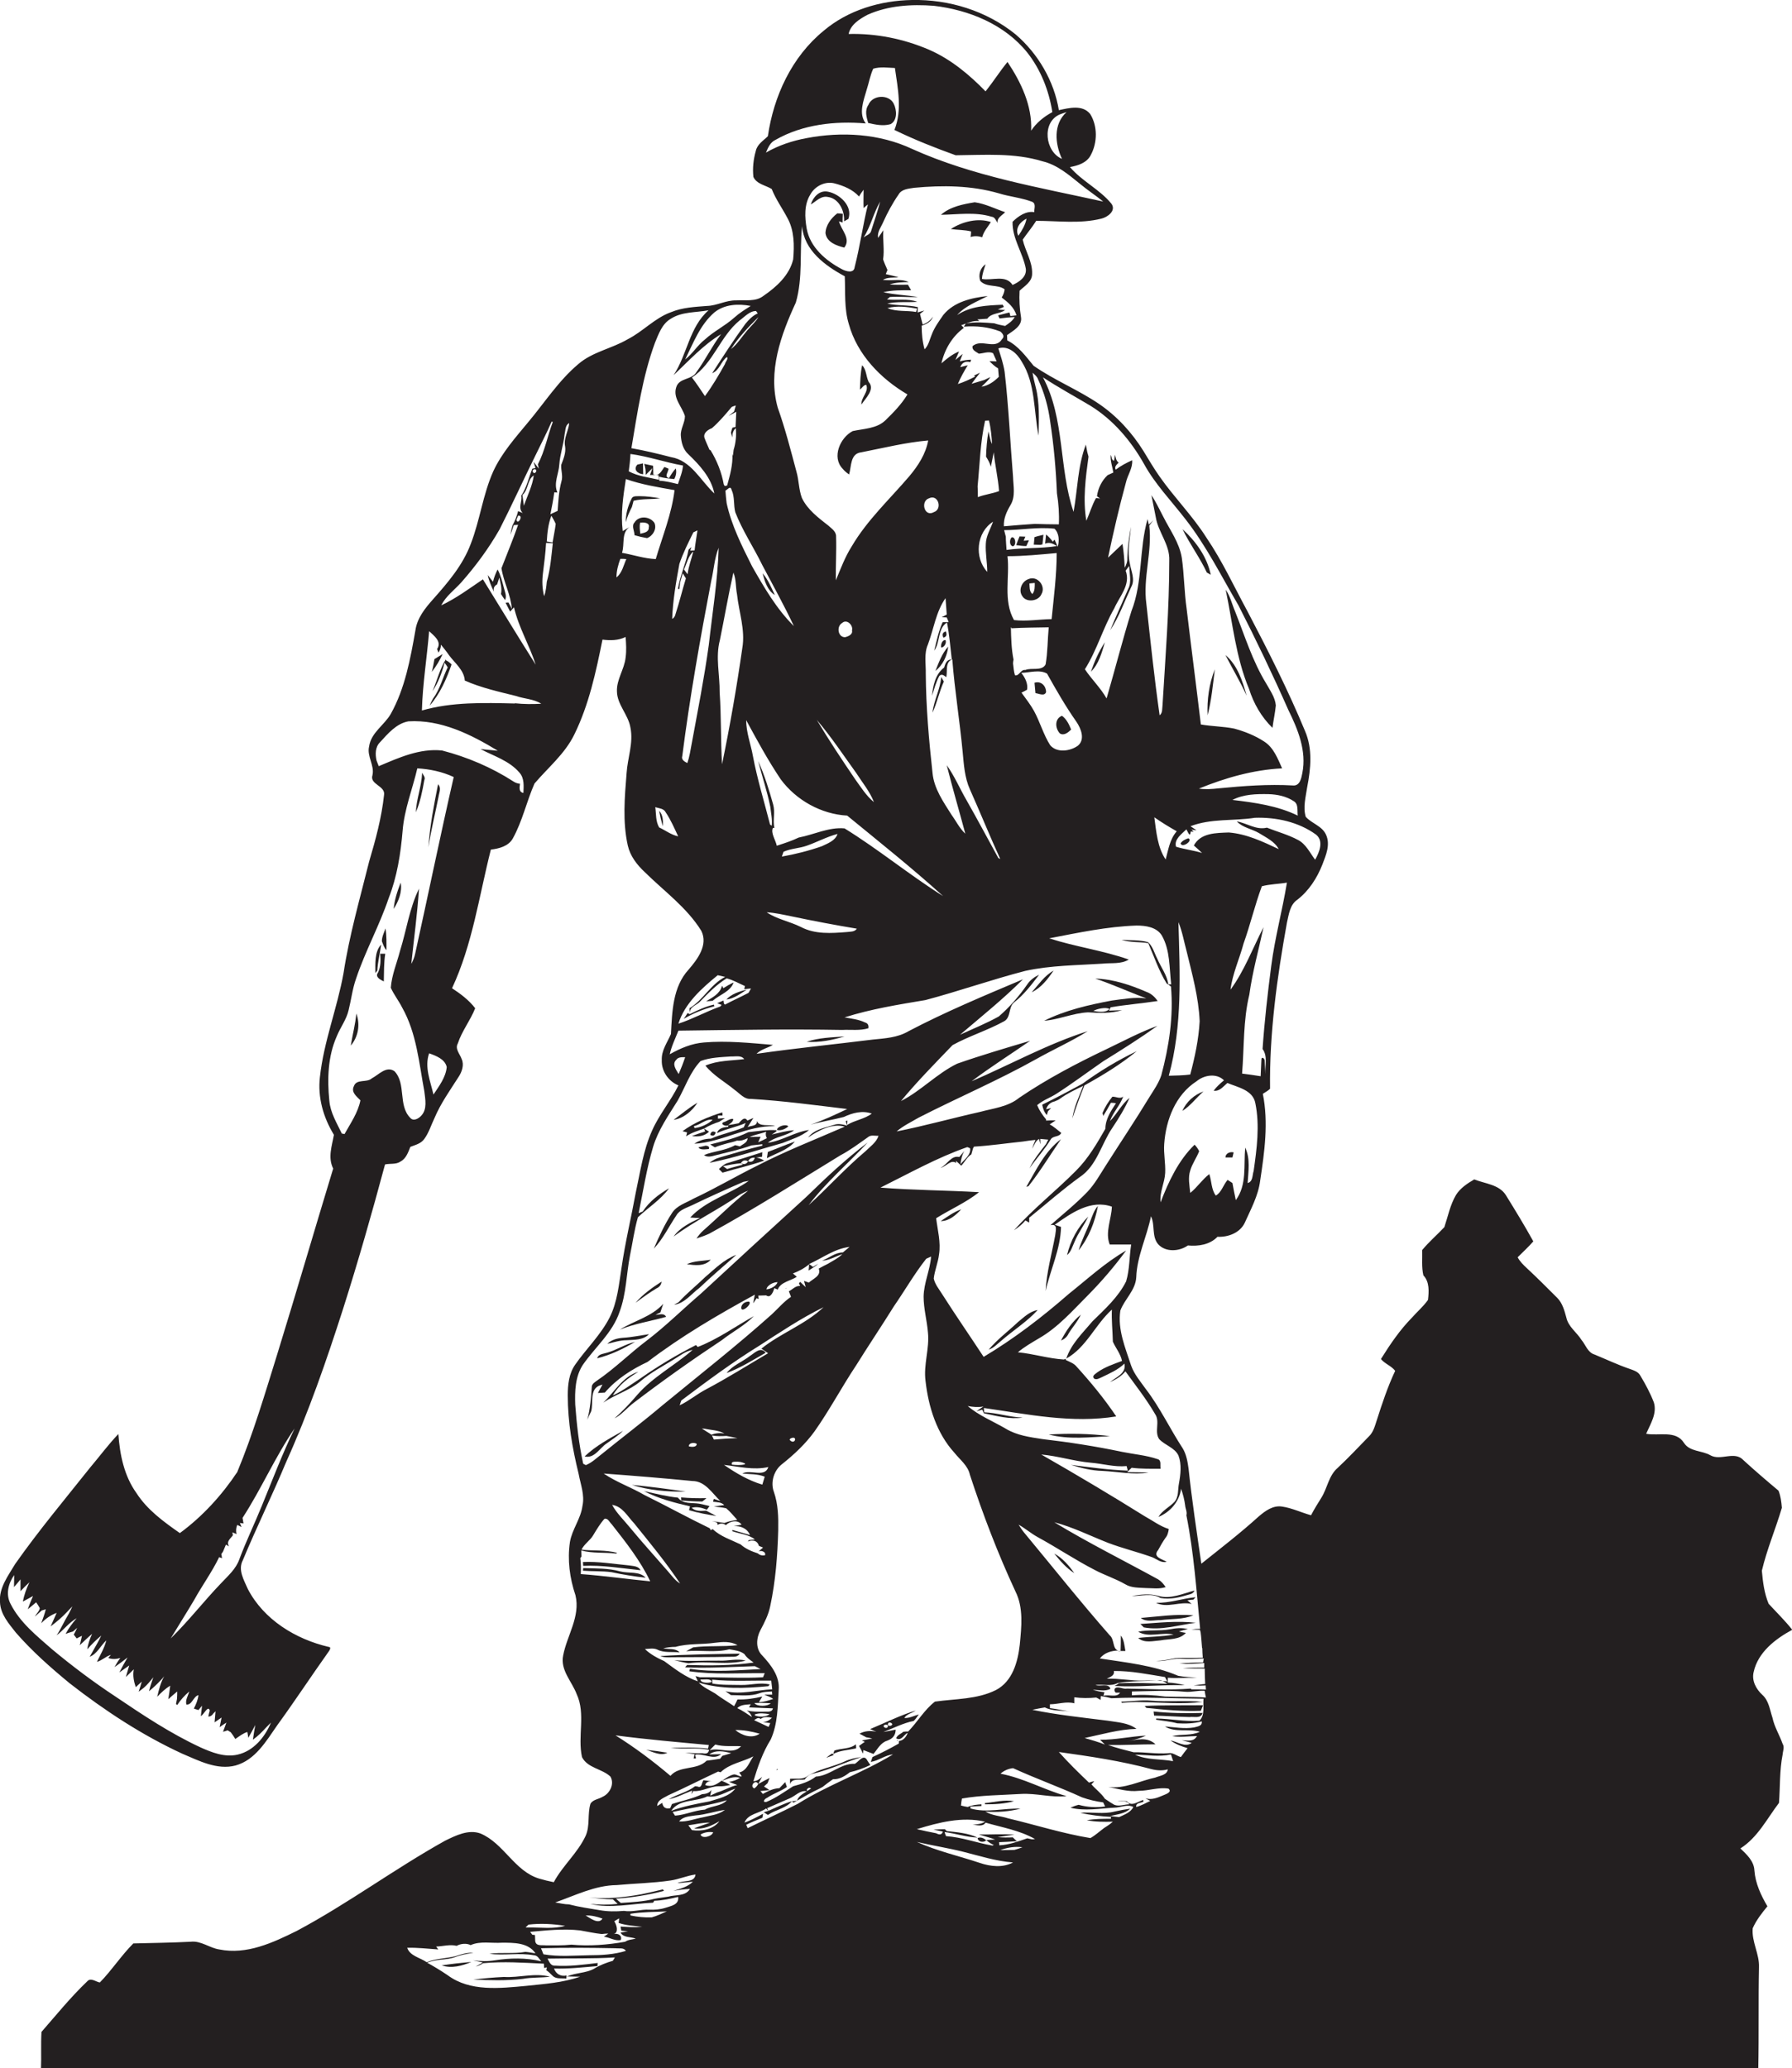 <?xml version="1.0" encoding="utf-8"?>
<!-- Generator: Adobe Illustrator 19.2.0, SVG Export Plug-In . SVG Version: 6.00 Build 0)  -->
<svg version="1.1" id="Layer_1" xmlns="http://www.w3.org/2000/svg" xmlns:xlink="http://www.w3.org/1999/xlink" x="0px" y="0px"
	 viewBox="0 0 743.3 857.8" enable-background="new 0 0 743.3 857.8" xml:space="preserve">
<g>
	<path fill="#231F20" d="M299.3,738.8C299.3,738.8,299.4,738.7,299.3,738.8C299.3,738.7,299.3,738.7,299.3,738.8
		C299.3,738.8,299.3,738.8,299.3,738.8z"/>
	<path fill="#231F20" d="M464.9,678.4c0,2.1,0,4.3-0.1,6.4c0.7,0,1.3,0,2,0C466.4,682.7,466.3,680.2,464.9,678.4z"/>
	<path fill="#231F20" d="M464.8,684.9C464.8,684.9,464.8,684.9,464.8,684.9c-0.4-0.1-0.7-0.1-1.1,0
		C464.1,684.9,464.4,685,464.8,684.9z"/>
	<path fill="#231F20" d="M735.2,712.5c-1.1-3.3-1.5-7.1-4.2-9.5c-2.6-2.4-4.5-5.9-3.6-9.5c1.8-8.2,9-13.7,16-17.5
		c-3-3.8-6.5-7.2-9.8-10.8c-1.8-4.3-2.4-9.1-2.8-13.7c2.1-8.9,5.7-17.3,8.3-26.1c-0.2-2.4-0.5-4.9-1.4-7.1
		c-4.9-4.1-9.8-8.3-14.5-12.6c-3.7-4.1-9.5,0.4-13.8-2.1c-3.5-2-8.5-1.4-10.9-5.1c-3.4-5.4-10.4-2.8-15.7-3.8
		c1.8-4.1,4.6-8.4,3.2-13c-1.5-3.9-3.5-7.6-5.6-11.1c-0.9-1.7-2.8-2.2-4.4-2.8c-5-1.7-9.8-4-14.7-6c-2.8-0.9-3.6-4-5.3-6
		c-2-3.2-5.5-5.5-6.3-9.3c-0.8-2.9-1.6-6-3.8-8.2c-4.2-4.2-8.4-8.4-12.7-12.4c-1.4-1.3-2.8-2.7-3.7-4.4c2.2-2.2,4.5-4.3,6.5-6.6
		c-3.6-6.5-7.5-12.9-11.4-19.2c-2.8-4.4-8.6-4.7-13.1-6.5c-2.9,1.7-5.8,3.6-7.6,6.5c-2.4,4.1-3.3,8.8-4.8,13.3
		c-3,3.2-6.4,6.1-9.2,9.5c0.1,3.5-0.3,7.1,0.5,10.5c2.6,2.7,2.3,6.8,1.9,10.2c-1.9,2.7-4.5,4.9-6.7,7.4c-5,5.1-9,11-12.8,17.1
		c1.6,2,4.3,2.8,5.9,4.9c-3.1,6.6-5.4,13.5-7.6,20.4c-0.8,2.4-1.4,5-3.3,6.8c-4.3,4.4-8.5,8.9-13,13.1c-3.7,3.2-4.2,8.3-6.7,12.3
		c-1.5,2.4-3,4.8-4.3,7.3c-4-1.1-7.9-3-12-3.6c-3.8-0.6-7,1.8-9.7,4.1c-7.6,6.9-15.8,13.2-23.8,19.6c-1.9-13.1-3.9-26.2-5.3-39.4
		c-0.4-2.9-0.9-5.9-2.4-8.4c-5.3-8.1-9.4-16.9-15.3-24.6c-2.2-3.1-4.8-6.1-6.1-9.7c-2.4-7.4-5.7-14.9-4.5-22.9
		c1.8-4.8,6.3-8.4,6.6-13.8c0.3-8.8,4.4-16.8,6.1-25.3c1.8,3.6,0.2,8.3,3,11.6c3.1,3.4,8.8,3,12.3,0.5c4.4,0.4,9.1-0.3,12.3-3.6
		c4.4,0.2,9.3-1.6,11.3-5.8c2.5-5.6,5.6-11.2,6.4-17.5c1.8-11.9,3.5-24.1,1.1-36c1-0.7,2.1-1.2,3-2.1c-0.3-23.1,2.9-46.2,7-68.9
		c0.8-3.4,1.2-7.4,4.3-9.5c4.8-3.7,8.2-9,10.4-14.6c1.5-3.9,3.4-8.3,1.5-12.4c-1.6-3.6-5.9-4.6-8.4-7.4c-1.2-4,0-8.2,0.6-12.3
		c1.5-7.7,2.3-15.9-0.9-23.3c-7-16.9-15.3-33.3-23.8-49.5c-5.6-10.3-10.5-21-17.1-30.7c-5.7-9-13.3-16.6-19.4-25.3
		c-2.4-3.4-4.5-7-6.7-10.6c-4.8-7.7-11-14.5-18.5-19.6c-8.7-5.9-18.5-9.8-27.1-15.8c-3.2-3.9-6.3-8.2-10.9-10.5
		c0-0.6-0.1-1.7-0.1-2.2c2.5-1.8,6.4-3.8,5.8-7.4c-0.6-3.6-0.8-7.3-0.6-11c2.1-2,5.2-3.7,5.2-7c0.2-5-2.8-9.4-3.9-14.2
		c1.8-2.6,3.9-5.1,5.6-7.8c9,0,18.2,1.3,27-0.9c2.6-0.6,6.3-3.3,4.2-6.2c-4.9-6-12.2-9.3-17.2-15.2c3.4-0.6,7.1-1.8,8.7-5.1
		c2.7-5.1,2.8-11.9-0.3-16.9c-3.2-4-8.8-2.5-13-1.6c-2-12.1-8.6-23.4-17.9-31.4C409.1,4.4,393.5-0.3,378.3,0
		c-13.1,0.2-26.6,4.2-36.7,12.8c-13.2,10.8-20.7,27.1-23.1,43.7c-1.8,1.8-4.4,3.3-5,6.1c-1,3.5-1.4,7.2-1,10.8c1.4,3,5,3.4,7.6,5
		c1.7,4.3,4.4,8,6.5,12c2.9,5.2,2.9,11.4,2.4,17.2c-1.6,6.6-6.9,11.4-12.3,15.1c-3.3,2.6-7.6,1.6-11.4,1.9c-4.2-0.1-7.9,2.2-12,2.3
		c-5,0.4-10.2,0.6-15,2.6c-6.7,2.4-11.6,8-17.9,11.2c-6.6,3.9-14.6,5.2-20.5,10.3c-8.2,6.9-14,16-20.8,24.1
		c-5.3,6.4-11,12.8-14.5,20.4c-4.3,9.6-5.5,20.2-9.3,30c-3.3,8.9-9.5,16.1-15.7,23.1c-3.3,3.7-6.6,7.8-7.3,12.9
		c-2.1,11.9-4.3,24-10.2,34.6c-2.7,4.7-8.2,7.8-9,13.5c-1,4.1,2.3,7.8,1.4,11.9c-1.3,3.9,5.4,4.4,4.8,8.2c-1,9.4-3.5,18.6-6.2,27.7
		c-3.8,15.3-8.2,30.5-10.6,46.2c-2.6,14.5-8.2,28.4-9.8,43.1c-1,8.4,1.4,16.8,5.8,24c-0.8,4.6-2.6,9.4-0.3,14
		c-7.8,25.6-15.3,51.4-23.2,77c-5.1,16.4-10,33-16.6,48.9C92,620.2,84,629,74.6,635.9c-6.7-4.7-13.5-9.6-18-16.6
		c-5.1-7.1-6.9-15.9-7.5-24.5c-4.2,4.4-7.8,9.3-11.7,13.9c-10.5,13.2-21.4,26.2-31.1,40c-2.9,4.9-6.8,9.9-6.3,15.9
		c0.2,5,3.7,8.9,6.6,12.6c6.7,7.7,14.4,14.5,22.3,21c14.5,11.3,30,21.5,46.7,29.2c6.9,2.9,14.4,6.9,22.1,4.9
		c8.2-2.3,12.7-10.1,17.3-16.7c7.2-9.9,13.9-20.1,21-30.1c0.4-0.6,1.8-2.3,0.3-2.4c-13.7-3.2-26.9-11.3-33.5-24
		c-1.6-3.7-4.2-7.9-2.1-11.9c5.7-13.7,12.3-27.1,18-40.8c9.3-20.6,16.7-42,23.6-63.5c6.3-19.8,12-39.8,17.4-59.9
		c2.1-0.5,4.5,0.1,6.4-1.2c2.3-1.2,3.2-3.8,4.1-6.1c2-0.8,4.4-1.3,5.8-3.3c1.9-2.6,2.8-5.7,4.2-8.6c2.6-6.2,6.5-11.6,10-17.1
		c1.4-2.1,2.4-5,1.3-7.4c-0.7-2.1-2.9-4.2-1.6-6.5c1.7-5.2,5.2-9.5,7.2-14.6c-2.6-3.4-6.1-6-9.6-8.3c8.5-18.2,11.2-38.2,16.1-57.5
		c3.4-0.4,7.3-1.4,9.1-4.6c4-7.2,5.7-15.3,9-22.8c5.6-6.6,12.6-12.3,16.5-20.3c6.1-12.4,9-26,11.7-39.4c3.2,0.4,6.6,0.4,9.6-1.1
		c0.2,2.8,0.4,5.6,0,8.5c-0.5,4.9-3.8,9.1-3.6,14.1c0.1,5.5,4.7,9.6,5.6,15c1.3,6.4-1.2,12.6-1.6,18.9c-0.8,10-1.7,20.1,0.5,30
		c1,4.4,3.8,8,7,11c8,7.9,17.5,14.7,23.5,24.4c2.9,5.9-1.6,11.8-5.3,16.1c-6.6,7.2-6.8,17.5-7.3,26.7c-1.5,3.5-4,6.8-3.8,10.8
		c-0.2,4.5,2.7,8.8,6.9,10.5c-3.2,6.5-8,12.1-10.9,18.7c-3.7,8.2-4.9,17.1-6.8,25.8c-1.9,10.4-4.4,20.7-5.9,31.2
		c-1.1,6.9-1.7,14.1-4.9,20.5c-3.7,7.3-9.7,13-14.3,19.6c-2.6,3.7-3.1,8.3-3.1,12.8c0,11,1.9,21.9,4.5,32.5
		c0.8,4.4,2.6,8.8,1.6,13.3c-0.7,5.4-4.3,9.7-5.2,15c-1.1,7.4-0.1,15,2.3,22.1c2.1,8.8-3.5,16.6-5.1,24.9
		c-1.3,6.1,3.6,10.8,5.6,16.1c3.8,8.2,0.3,17.5,2.2,26.1c2.3,4.6,8.3,4.8,11.8,8.1c1.8,3.1-0.3,7.1-3.3,8.4c-1.6,1-4,1.1-5,2.9
		c-1.3,4.3-0.1,9.1-2,13.3c-3.3,7.1-9.5,12.3-13.2,19.2c-2-0.4-4.1-0.9-6.1-1.5c-10.2-3.1-14.6-14.6-24.3-18.7
		c-5-1.8-10.2,0.8-14.7,3c-21,11.7-40.3,26.1-61.5,37.4c-9.9,4.9-20.8,10-32.1,7.7c-4.1-0.6-7.6-3.7-11.9-3.2
		c-7.9,0.4-15.8,0.5-23.8,0.7c-5,5-8.9,11.1-13.9,16.2c-1.7-0.3-3.8-2.2-5.3-0.4c-6.8,6.5-12.7,13.8-18.9,20.9
		c-0.3,5.1,0,10.2-0.2,15.3c237.5-0.1,474.9-0.1,712.3,0c0.3-14.1,0-28.2,0.3-42.2c0.2-5.5-3.1-10.5-2.6-16.1
		c1.5-3.4,3.8-6.3,6.1-9.1c-2.7-4.6-5-9.5-5.4-14.9c-0.2-3.9-3.2-6.6-5.8-9.1c7.2-4.6,11-12.3,16-18.9c0.5-6.6,0.2-13.4,1.5-20
		c0.1-1.5,0.9-3.1,0-4.5C738.1,719.6,736,716.3,735.2,712.5z M102.6,718.4c0.1,0.6,0.3,1.8,0.4,2.4c1-1.8,2-3.5,2.9-5.3
		c-0.4,2-0.7,4.1-1,6.1c2.1-1.5,3.9-3.3,5.6-5.2c0.5-0.5,1.4-1.4,1.9-1.9c-2.5,6-7.2,11.8-13.9,13.3c-5.3,1.2-10.6-0.9-15.3-3
		c-12.5-5.8-23.9-13.4-35.3-21.1c-9.1-6-17.9-12.6-26.3-19.6c-6.4-5.6-13.3-11.1-17.2-18.8c-2.1-3.9-1-8.5,1.5-12
		c0,1.3-0.1,3.8-0.1,5c0.7-0.8,2.1-2.4,2.7-3.2c0,1.6,0,3.3,0,4.9c1.2-1.3,2.4-2.5,3.7-3.7c-1.2,2.5-2.2,5.2-2.7,8
		c1.4-0.8,2.8-1.5,4.2-2.3c-0.8,1.8-1.5,3.6-2.2,5.5c1.2-1,2.4-1.9,3.5-2.9c0.4,0.6,1.2,1.8,1.5,2.4c-0.1,1.2-1.4,2.3-2,3.5
		c0.9-0.8,1.9-1.7,2.8-2.5l1.7-0.5c-0.5,2-1.2,3.9-1.9,5.8c1.8-1.9,3.9-3.4,6.4-4.3c-0.8,1.9-1.7,3.7-2.5,5.6c2.5-1.9,4.9-3.9,7-6.2
		c0.5-0.5,1.5-1.6,2-2.1c-0.4,0.9-0.8,1.8-1.3,2.7l-0.2,0.4c-1.8,2.9-3.1,6-5,8.9c2.9-2.2,5.1-5.3,8.3-7.1c-1.7,2-3.3,4.1-4.6,6.5
		c0.8-0.3,2.4-0.8,3.1-1c0.4-0.4,1.3-1.1,1.7-1.5c-0.3,0.7-1,2.1-1.4,2.8c0.3,0.4,0.9,1.2,1.2,1.6c0.5-0.3,1.6-0.8,2.2-1.1
		c-0.2,1-0.7,2.9-0.9,3.9c1.7-1.6,3.3-3.2,5.1-4.7c-0.9,2-1.7,4.1-2,6.4c1.8-2.1,3.8-4,5.8-5.7c-0.5,1.1-1.1,2.2-1.7,3.3
		c-1,1.8-2.1,3.7-3.1,5.5c3.1-1.2,4.5-4.6,6.9-6.8c-0.8,3.2-2.5,6-3.9,8.9c2.2-0.6,3.7-2.3,5.8-2.9l-1.1,1.3c1.7,0.6,3.3,0.5,5,0
		c-0.9,1.2-1.7,2.5-2.4,3.8c1.9-1.3,3.6-2.6,5.4-4c-1.2,2-2.3,4.1-3.4,6.2c1.4-1,2.7-1.9,4.1-2.9c-0.5,1.6-0.9,3.2-1.4,4.8
		c1.1-1.1,2.2-2.1,3.3-3.2c-0.5,2.5,0,5,0.8,7.4c0.6-0.6,1.9-1.7,2.5-2.3c-0.4,1.4-0.8,2.8-1.3,4.2c0.5-0.4,1.6-1.2,2.1-1.6
		c1.5-1.3,2.8-2.9,4-4.4c-0.7,1.9-1.3,3.8-1.8,5.8c1.7-1.4,3.3-2.9,4.8-4.5c0.4-0.4,1.2-1.3,1.5-1.7c-1.5,2.6-2.2,5.6-2.9,8.5
		c1.6-1.7,3.4-3.4,5.4-4.6c-0.2,1.8-0.5,3.7-0.8,5.6c1.2-1.1,2.4-2.1,3.7-3.2c0,0.8,0,2.3-0.1,3.1c-0.1,0.5-0.3,1.6-0.4,2.1l0.5,0.4
		c1.4-2.1,3.1-4,5-5.6c-0.5,1.8-1.7,3.5-1.2,5.4c2.4,0.3,2.8-3.3,5-3.9c-0.2,2-1,3.8-1.9,5.6c0.5,0.1,1.4,0.5,1.9,0.6l1.5-1.8
		c-0.1,1.1-0.4,3.3-0.5,4.3c1.2-0.5,3-4.7,3.7-2.3c-0.2,0.6-0.5,1.9-0.6,2.5c0.9,0,1.6-0.5,2.1-1.3c0.2-0.2,0.7-0.7,0.9-0.9
		c-0.1,1.5-0.3,3-0.4,4.6c0.7-0.5,2.2-1.5,2.9-2c-0.2,1-0.6,3-0.8,4c0.7-0.5,2.1-1.5,2.8-1.9c-0.5,1.3-0.9,2.6-1.4,3.8
		c0.5-0.1,1.4-0.4,1.9-0.6c0.3,0.2,1,0.6,1.3,0.8c0.7,0.9,1.3,1.8,1.9,2.8C99.5,720,100.9,718.9,102.6,718.4z M108.6,624.6
		c-3,7.4-6.5,14.6-9.3,22.1c-1.4,4.1-4.8,7-7.7,10.1c-7.1,7.4-13.4,15.6-20.8,22.8c3.2-5.3,6.5-10.5,9.7-15.9
		c3.3-6,7.4-11.6,10.4-17.8l1.2,0.4l-0.3-1.7c0.2-0.3,0.5-0.7,0.7-1c0.4-1,0.8-1.9,1.2-2.9l1.3,0.7c-1.3-2,0.7-3.3,1.6-4.6l-0.2-1.2
		l1.7,0.7c-0.3-1.3-0.2-2.6,0.3-3.8c0.5,0.2,1.4,0.7,1.8,0.9l-0.7-1.7l1.5,0.2c-0.1-0.8-0.3-1.6-0.4-2.3c7.8-12,13.5-25.3,21.6-37.1
		C117.1,603,113,613.9,108.6,624.6z M191.3,241.6c6-6.8,11.4-14.1,15.9-22c5.2-10.2,9.9-20.6,15-30.9c2.2-4.6,4.6-9.1,6.6-13.8
		l0.5,0.1c-2.2,5.8-3.3,12.1-6.2,17.6l0.4,1.8c-0.8-1-1.5-2-2.2-2.9c0.2,0.6,0.6,1.9,0.8,2.6l-1.3,0.3c-1.5,3.7-2.3,7.8-4.6,11.2
		c0.5,2.4-1.5,5,0.6,7.2l-1.9-0.8c-0.5,2.1-1.3,4-2.3,5.9c-0.4,1.3-0.7,2.6-0.9,3.9c0.5-1.3,1-2.7,1.4-4c0.4,0,1.3-0.1,1.8-0.1
		c-2.1,6.1-4.6,12-6.9,18c0.9,5.8,3.9,11,4.3,16.9c-0.3-0.7-1-2-1.4-2.7c-0.3,0-0.9,0.1-1.2,0.1c0.6,1.2,1.2,2.4,1.9,3.7
		c0.4-0.5,1.2-1.4,1.6-1.8c1.9,8.3,6.4,15.7,9,23.8c-7.4-11.7-14.6-23.6-21.9-35.4c-5.6,3.8-11.1,7.9-17.3,10.8
		C185,247.2,188.5,244.7,191.3,241.6z M220.9,195.2l0.6-0.6C223.8,194.6,221.3,197.8,220.9,195.2z M221.4,197.2
		c-0.5,4.2-2.7,8.5-4.1,12.6c-0.2-1.5-0.4-3-0.6-4.5C219.2,203.2,218.7,198.9,221.4,197.2z M214.2,215.6c0.2-0.4,0.5-1.3,0.7-1.7
		C217.4,213.6,214.7,218.1,214.2,215.6z M179.8,454c-1.3-5.6-3.8-11.4-1.8-17.1c2.8,1,6.6,2.4,7.3,5.7
		C184.9,446.9,182.1,450.5,179.8,454z M172.2,395.6c-0.3,1.5-0.9,2.9-1.6,4.2c1.1-10.4,2.5-20.8,3.2-31.2c-4,8.2-5.2,17.3-7.9,25.9
		c-1.3,5-3.4,9.9-3.8,15.2c1.3,2.9,3.3,5.4,4.7,8.2c6,10.6,7,23,9.2,34.7c0.4,3.4,1.3,7.5-1.3,10.2c-1.1,1.2-3.2,2.4-4.5,0.9
		c-5.2-5.2-1.6-14.2-6.6-19.4c-3.4-2.3-6.5,1.5-9.4,3c-2.1,1.9-6.3,0.1-7.4,3.2c-1.3,2.6,1.2,4.3,2.7,5.9c-1,5.1-4.1,9.5-6.6,14
		c-0.3-0.1-0.8-0.2-1.1-0.2c-2.1-4.4-4.8-8.7-5.2-13.7c-0.9-9-0.6-18.4,3.1-26.7c1.5-3.7,4-6.9,4.9-10.8c1.1-4.4,1.6-8.9,3.1-13.1
		c3.8-11.4,9.7-22,13.5-33.3c3.5-8.9,5-18.5,5.8-28c0.7-8.9,4.1-17.3,6.1-25.9c5.2,0.3,10.4,1.4,15.1,3.6
		C182.6,346.7,177.6,371.2,172.2,395.6z M217.1,328.9c-2-0.4-1.6-2.3-1.4-3.8c-1-0.1-1.9-0.4-2.8-1c-9-5.8-19.1-10.1-29.5-12.8
		c-9.3-1-18,3-26.3,6.5c-0.2-0.6-0.7-1.7-0.9-2.3c-0.6-2.6-0.6-5.6,1.4-7.6c3.3-3.6,6.8-7.8,11.8-8.7c13.5-0.8,25.9,5.4,37.1,12.2
		c-2.4-0.2-4.8-0.5-7.2-0.7c5.5,2.9,11.9,4.8,16.1,9.7C217.6,322.8,217.2,326.1,217.1,328.9z M213.6,291.7l0,0.1
		c-12.9-0.3-26.1-0.7-38.6,2.9c0.3-11,2.1-22,3-32.9c2,1.9,5.4,4.3,3.3,7.4l0.6,1.5c0.6-1,1-2.1,1-3.3c1.1,1.4,2.3,2.8,3.3,4.3
		c2.4,3.3,6.3,6.2,6.6,10.6c6.8,3,14.1,4.6,21.3,6.4c3.4,1.2,7.3,1.2,10.4,3.2C220.9,292.1,217.2,292.1,213.6,291.7z M226.8,241.3
		c-0.2,2-0.4,4.1-1.1,6c-0.8-3.1-0.9-6.3-0.5-9.5c0.5-4.2,1.1-8.4,1.3-12.6c0.7,0,2.1,0.1,2.8,0.1
		C228.7,230.6,228.3,236.1,226.8,241.3z M229.2,225c-0.6-0.1-1.8-0.3-2.4-0.4c0.2-3.6,0.6-7.3,1.9-10.7c0.6,1.1,1.3,2.2,1.8,3.4
		C230.2,219.9,229.6,222.5,229.2,225z M234.4,185.2c0.4,2.6-0.7,5.2-1.6,7.6c-0.2,2.3,0.8,4.5,0.1,6.8c-1.1,4-1.3,8.2-1.6,12.3
		c-1,0.5-2,0.9-3,1.4c0.6-3,1.2-6,1.6-9.1l1.3,0.1c-1.7-3.9,0.6-7.8,0.8-11.7c0.3-4.2,1.8-8.3,2.2-12.5c0.4-1.6,0.2-3.8,1.9-4.6
		C235.8,178.8,233.7,181.8,234.4,185.2z M520,485.7c-0.6,1.7-0.2,4.4-2.5,5c0.3-4.9,1.2-10-1-14.7c-0.7,7.4,0.8,15.4-3.9,21.8
		c-0.5-2.4-1-4.8-1.4-7.1c-0.5-0.3-1.5-1-2-1.3c-1.8,2-2.5,5.2-4.9,6.5c-1.9-2.5-1.7-6-2.7-8.9c-3,2.3-5,5.5-7.9,7.8
		c-0.3-3.1-1-6.3,0-9.3c0.8-2.8,2.6-5.2,3.7-8c-0.5-1-1.1-1.9-1.9-2.7c-6.7,6.5-10.8,15.3-14.1,23.9c-0.5-4.2,1.7-8,1.9-12.2
		c0.2-4-0.7-8-0.4-12c0.7-10,4.7-20.4,13.4-26c3.1-2.6,8.3-3.5,11.4-0.4c-1.6,1.3-3.1,2.7-4.3,4.3c2.5,0.4,4-1.8,5.7-3.2
		c4.3,1.8,10.6,2.9,11.6,8.4C522.6,466.9,521.3,476.5,520,485.7z M488.8,382.5c1.6,3.9,2.3,8,3.4,12.1c2.3,9.5,5,19.1,5.4,29
		c-0.4,7.5-2,14.9-3.9,22.1c-3,0.4-6,0.4-8.9,0.5C490.5,425.4,489.4,403.7,488.8,382.5z M527.3,400.6c-1.5,11.5-2.8,22.9-3.6,34.5
		c2.2,3,1,6.9,1.1,10.4c-0.1-1.7-0.1-3.5-0.2-5.2c0.2-1.2-1.4-2.4-1.4-0.7c-0.1,2.3-0.2,4.5-0.3,6.8c-2.6-0.4-5.2-0.8-7.7-1.1
		c0.9-10.9,0.4-22,3-32.7c1.3-9.5,3.9-18.7,5.9-28c-4.5,8.7-7.9,18-13.7,25.9c0.8-6.6,3.7-12.7,5.4-19.1c2.8-7.8,4.7-16,7.6-23.8
		c3.4-0.9,6.9-0.9,10.4-1.5C531.9,377.7,528.8,389,527.3,400.6z M545.9,346.2c3.3,2.7,1.3,7.4-0.4,10.4c-2.2-2.9-3.8-6.5-7.1-8.2
		c-4.1-2.2-8.6-3.4-12.9-5.1c-4.5,1.1-8.3-1.9-12.5-2.6c2.4,2.6,6.3,3.1,9.3,4.9c2.9,1.8,6.5,3.5,8.1,6.6
		c-6.6-3.1-13.3-6.3-20.7-6.9c-5.2,0.2-11.7,0.1-14.5,5.4c1.1,1,2.3,2,3.4,3.1c-3.5-1.1-7.3-1.5-10.8-2.6c-0.9-3.1,2.4-5.3,4.3-7.2
		c0.6,0.9,1.5,3.8,1.8,0.9l1.2,0.1l-0.9-0.9l2.1,0.3c-0.8-0.6-1.7-1.1-2.5-1.7c8.6-3.3,17.8-2.1,26.7-3.5
		C529.3,338.9,538.6,340.9,545.9,346.2z M483.5,356.5c-3.4-5-3.9-11.6-4.7-17.5c3,2.1,6.1,4,9.3,5.8
		C485.2,348.1,484.6,352.5,483.5,356.5z M511.2,331.8c4.6-2.4,10-2.5,15-2.4c3.6,0.1,7.4,0.9,10.4,2.9c2.1,1.2,1.4,4,1.7,6
		C529.9,334.2,520.5,332.9,511.2,331.8z M452.3,168.3c9.4,5.8,16.8,14.5,22.2,24.1c4.6,8.4,11.3,15.3,17.1,22.8
		c8.7,11.1,15,23.8,22.1,35.9c7.3,14.3,14.2,28.7,20.7,43.4c4,8.1,7.6,17,5.8,26.1c-0.4,2.1-1,5.4-3.8,5.2
		c-10.4-0.6-20.7,0.2-31,1.2c-2.7,0.3-5.4,0.5-8.1,0.1c11-4.5,22.6-7.8,34.5-8.4c-1.8-4-3.5-8.6-7.4-11.1c-3.8-2.5-8.1-4.2-12.5-5.4
		c-4.5-0.9-9.2-0.9-13.8-1.7c-1.9-16-4-32-5.9-48c-1-7-1-14.1-2-21.1c-1-6.3-4.9-11.5-7.7-17.1c-1.6-3-3-6.1-4.9-8.9
		c0.6,3,1.2,6.1,1.8,9.1c1,6.3,5.9,11.4,5.6,18c0,20-1.6,40-2.8,60c-0.2,1.4,0.1,3.2-1.2,4.2c-2.2-15.4-3.8-30.8-5.5-46.2
		c-1.5-10.9,2.5-21.6,1.2-32.5c0.6-0.7,1.1-1.5,1.7-2.2c-0.5,0.5-1.4,1.4-1.9,1.8l-0.5-2.3c-3.6,12.5-1.9,26-6.7,38.2
		c-3.7,12-6.8,24.2-10.3,36.2c-2.5-4.4-6.2-7.9-9-12.1c5-7.9,7.5-17.1,12.2-25.3c2.2-5,6.9-9.8,4.7-15.6c0.5-0.7,1-1.3,1.5-2
		c0,3.2,1.1,6.5-0.4,9.5c-2.5,5.8-5.1,11.4-7.5,17.2c3.7-5.6,5.9-11.9,8.7-17.9c1.8-3.2-0.1-6.7-0.6-10c-1.1-5,0.1-10,0.5-15
		c-0.8,4.3-1.4,8.6-1.5,12.9c0.1,1.5-0.4,2.8-1.1,4.1c-0.1-3.3-0.4-6.6-0.9-9.9c-2,1.9-4,3.8-6,5.7c2.2-10.4,4.6-20.9,7.4-31.1
		c0.7-3.2,2.9-6,2.6-9.3c-2.4,1.1-4.7,2.3-6.8,3.9c-0.7-1.2,0.4-2.1,1.2-2.9c-1.1-0.8-1.2-2.1-1.5-3.3c-0.1,0.6-0.3,1.8-0.4,2.5
		c-1.1-0.1-0.9-1.7-1.4-2.4c-0.2,2.5,0.7,4.9,1.1,7.3c-0.6,0.3-1.8,0.8-2.4,1.1c-2.4,2.3-3.9,5.3-4.4,8.7c0.4,0.3,0.9,0.7,1.3,1
		c-0.4-0.1-1.3-0.2-1.7-0.2c-1.7,3-2.6,6.3-4,9.4c-1.5-8.8-0.3-17.8,0.9-26.6c-0.4-1.3-0.7-2.6-0.9-3.9l-0.2-1.1
		c-3.4,8.9-3.4,18.6-5.1,27.9c-6.2-18.1-3.5-38.5-12.7-55.8C439.1,160.8,445.8,164.4,452.3,168.3z M423.6,279.1
		c3.5-0.1,7.6-1.5,10.7,0.3c3.8,6.8,7.7,13.6,12.2,20c1.9,2.8,3.7,7.3,0.6,9.9c-3.2,2.3-8.7,3.1-11.5-0.2c-2.8-4.4-4.2-9.6-6.7-14.2
		c-1.5-2.7-3.4-5.1-5.2-7.6c0.6-0.3,1.8-0.9,2.3-1.2C426.5,283.7,425.2,281,423.6,279.1z M419.3,260.1l0.3,0.5
		c5.1-0.3,10.3-0.3,15.4-0.4c-0.5,5.1-0.4,10.3-1.3,15.4c-1.6,2.9-5.8,1.2-8.4,2.3c-2-0.3-2.5,2.6-4.3,2.2c-0.5-1.6-0.6-3.3-0.8-4.9
		c0-0.4,0.1-1.2,0.2-1.6C419.5,269.1,419.4,264.6,419.3,260.1z M417.9,230.7c6.8,0,13.6-0.7,20.4-1.3c0,9.2-1.2,18.3-2.1,27.4
		c-5.2,0.1-10.5,1-15.6,0.4C416,249.1,418.9,239.4,417.9,230.7z M438.4,226.5c-6.9,1.1-14,0.6-20.9,1.6c-0.1-1.8-0.3-3.7-0.3-5.5
		c-0.2-0.9-0.5-1.8-0.7-2.7c7,0,13.9-1.4,20.9-0.6c1.9,1.8,2.1,5.1,1.3,7.5c-0.3-0.8-0.9-2.2-1.3-3l-0.7,0.9c-0.8-1.1-1.7-2.1-2.8-3
		c-0.1,1-0.3,2.9-0.4,3.8C435.4,224.7,437,225.6,438.4,226.5z M423.8,150c5.8,9.2,4.9,20.5,7,30.7c0.1-6.7,0.5-13.5-1.2-20.1
		c-0.5-2-1-4-1.3-6c0.9,0.8,1.9,1.6,2.3,2.8c2.6,5.5,4.2,11.4,5,17.4c1.5,9.9,2.4,19.8,2.8,29.8c0.7,4.3,1,8.6,0.8,12.9
		c-3.3,0-6.7-0.1-10-0.2c-4.3,0.3-8.5,0.6-12.8,1c-0.2-3.3,1.2-6.2,2.8-8.9c2.1-3.6,1.1-7.8,1-11.6c-1.2-14.5-1.8-29.1-3.5-43.6
		c-0.5-3.3-1.6-6.5-2.6-9.7C418.3,143.2,421.9,146.6,423.8,150z M400.4,345.8c-2.4-2.2-3.8-5.2-5.7-7.8c-3.4-5.4-7.3-10.9-7.9-17.4
		c-1.5-13.6-2.7-27.3-2.8-41.1c0.1-4.1-0.8-8.4,0.9-12.2c2.4-6.4,3.3-13.5,7.3-19.2c0.2,2.3,0.3,4.5,0.5,6.8
		c-0.5,0.3-1.6,0.9-2.1,1.1l2.1,0.1c0.2,0.5,0.6,1.4,0.8,1.9c-0.6,0-1.8,0.1-2.5,0.1c-1.7,3.7-2.5,7.8-3.5,11.8
		c2.6-3.6,1.3-9.1,5.3-11.7c1,5.1,1.4,10.3,2,15.4c-2.1-0.2-2.7,1.7-3.2,3.3c-3.6,2.7-4.6,7.5-5,11.7c0.9-2.8,1.6-5.6,3-8.2
		c1-1.1,2-0.2,2.9,0.5c0.6-2.4-0.6-6.3,2.5-7.4c1,12.8,3.1,25.6,4.3,38.4c0.5,5.2,0.8,10.6,3,15.5c4.3,9.6,8.2,19.3,12.6,28.9
		c-0.2-0.1-0.6-0.3-0.8-0.4c-4.4-8-8.7-16.1-13.2-24c-2.8-4.8-4.9-9.9-8.2-14.5C395.1,327,397.9,336.4,400.4,345.8z M328.4,380.1
		c9,1.9,18,3.6,27,5.1c-0.9,1.4-2.7,1.2-4.2,1.4c-6.4,0.5-13.1,1-19-2.1c-4.6-2.3-9.9-3.2-14.2-6.1
		C321.5,378.6,324.9,379.4,328.4,380.1z M324.3,355.3c0.2-0.5,0.5-1.5,0.7-2c3.1-1.4,6.5-1.4,9.6-2.5c4.3-1.5,8.3-3.7,12.8-4.9
		c-0.9,2.8-4,3.9-6.5,5.1C335.5,352.9,329.9,354.3,324.3,355.3z M350.3,343.6c-6.5-0.6-12.7,2.6-19,3.8c-2.9,1.4-6,2.4-9.1,3.4
		c-0.5-2.4-2.6-5.3-1.6-7.4l0.6,0c-0.7-3.2,0.4-6.5-0.5-9.7c-1.7-6.1-3.6-12.2-6.2-18c1.6,6.3,3.7,12.5,5,18.9
		c0.3,2.6,0.9,5.3,0.6,7.9c-0.2-0.1-0.5-0.4-0.7-0.5c-2.4-9.5-5.3-18.8-7.1-28.4c-0.9-5-2.8-9.8-2.8-14.9c4.5,8.3,9,16.6,14.3,24.5
		c6.4,8.7,16.8,14.5,27.6,15.1c13.4,11,27,21.8,39.8,33.4C377.2,362.9,364.4,352.3,350.3,343.6z M350.5,264.3c-3,0-3.6-4.5-1.2-5.9
		c2-1.8,4.7,1,4.1,3.1C353.8,263.2,351.8,264,350.5,264.3z M355.2,320.7c2.5,3.9,5.6,7.6,7.3,12c-3.2-2.6-5.4-6.2-7.8-9.5
		c-5.5-8.1-10.9-16.2-15.9-24.6C344.7,305.5,349.8,313.2,355.2,320.7z M385.3,206.7c3.9-1.9,5.7,4.5,2.1,5.7
		C383.4,214.7,381.7,207.9,385.3,206.7z M411,193.6c0.4-2,0.8-4,1.2-6c0.5,5.4,1.8,10.7,2.2,16.1c-2.9,1.1-6,1.4-8.8,2.5
		c0-1.5,0-3-0.1-4.5c0.9-9.1,1.1-18.3,3.1-27.2c0.4,0,1.2-0.1,1.6-0.1c0.8,3.2,1.1,6.5,1.3,9.8l-0.5-1.1c-0.4-1.4-0.7-2.8-1-4.2
		c-0.6,3.5-0.9,7-1,10.5C409.8,190.7,410.6,192.1,411,193.6z M409.5,237.2c-5.5-5.9-4.5-16.4,2.4-20.8c-1.1,3.1-2.9,5.9-3,9.2
		C408.7,229.5,409.5,233.4,409.5,237.2z M422.4,97.8c-1.5-3,0.7-5.8,3.4-7.1C425.3,93.3,423.9,95.6,422.4,97.8z M429,88
		c-3.4-0.6-6.7,1.7-9,4c-0.2,6.9,4.3,12.9,5.5,19.5c0.4,3.4-2.8,5.5-5.5,6.7c-2.8-4.4-8.4-1.7-12.7-2.5c0.1-2.1,0.9-4.1,1.5-6.1
		c-2.2,1.5-3.1,4.4-2.2,6.9c2.6,2.9,7.2,1.3,10.1,3.5c-0.1,1.2-0.6,2.4-1.2,3.4c2.6,2,5.2,4.1,6.1,7.4c-0.6,0.1-1.9,0.2-2.5,0.3
		l-0.4-1.5c-1.5,0.4-3.1,0.8-4.7,1.2l0.6,1.3c2.1-0.3,4.2-0.5,6.3-0.6c-0.9,1.6-2.5,2.7-4,3.7c-1.5-0.3-3.1-0.6-4.5-1.1
		c-3.9-0.3-7.9-0.7-11.8,0.1l-0.8,1.3c5.1-0.4,10.3,0.1,15.1,2c1,0.8,2,2.1,0.7,3.2c-2.8,4.6-8.6-0.4-12.2,2.9
		c-0.3,1.7,1.5,2.3,2.6,3.1c1.9-0.1,4.1-1.1,5.9-0.2c0.4,0.8,1.1,2.5,1.5,3.4c-0.7,0-2.2-0.1-3-0.1c1.1,1.1,2.2,2.2,3.6,3
		c0.1,1.2,0.2,2.3,0.3,3.5c-2,2-4.4,3.7-7.2,4.1c1.3-1.3,2.7-2.4,3.7-4c-0.6,0.3-1.9,0.9-2.5,1.2c-1.3,0.4-3.9,1.2-5.3,1.6
		c1.1-1.5,2.3-3.1,3.5-4.6c-0.6,0.3-1.9,0.9-2.5,1.2l0.5,0.4c-2.3,1.2-4.7,2.3-7.2,3.1c1.1-2.7,2.6-5.3,4.1-7.8
		c-0.8,0.2-2.3,0.6-3.1,0.8c0.7-1.9,2.1-2.6,4.2-2.1c0.1-0.3,0.2-0.8,0.3-1c-1.6,0-3.1,0.3-4.7,0.7l1.2-3.1c-0.7,0.6-2.2,1.8-3,2.5
		c0.5-1.2,1-2.4,1.5-3.5c-2.8,1.1-5.1,3-7.3,4.9c1.3-5.8,4.5-11.2,9.3-14.7c-0.3-0.3-0.8-0.8-1.1-1.1c2.4-0.8,4.9-2.1,7.5-1.7
		l-0.8-0.7c1.4-0.1,2.8-0.2,4.1-0.3c1.8-2.5,5.2-1.9,7.4-3.6c-0.8,0-2.3-0.2-3-0.2c0.6-0.3,1.9-0.8,2.5-1.1l-0.5-0.9
		c-6.5,0.3-13.3,0.5-18.9,4.3c3.3-3.8,8.3-5.6,12.7-7.9c-6.7,0.7-14,2.4-18.4,7.8c-1.8,2.6-3.7,5.2-4.8,8.1c-0.9,2.1-1.3,4.5-3,6.2
		c-0.9-3.2-1.2-6.5-1.2-9.8c2-0.7,4-1.6,4.7-3.8c-1,1.6-2.5,2.7-4.3,3.3c-0.4-1.5-0.7-2.9-1.1-4.4c0.5-0.4,1.4-1.1,1.8-1.4
		c-0.7,0.2-2.1,0.6-2.8,0.8c0-0.6,0.1-1.7,0.1-2.2c-4.2-1-8.5-0.5-12.7-1.5c4.1-0.9,8.3-0.4,12.5-0.7c-4-1.5-8.4-0.5-12.6-1
		c0.3-0.2,0.9-0.7,1.2-1c3.9-0.3,7.7,0.2,11.6,0c-4.8-0.8-9.6-0.9-14.3-2c3.8-0.9,7.6-0.8,11.5-0.8c-0.3-0.6-1-1.8-1.3-2.3
		c-2.5,0-5,0.1-7.6-0.1c2.5-0.9,5.2-0.9,7.9-1c-2.9-1.4-6.2-0.6-9.3-0.8l-1.4-0.1c1.9-1.2,4.3-0.8,6.5-1.1c-1.8-0.5-3.5-0.9-5.3-1.3
		c0.2-0.4,0.5-1.3,0.7-1.7c-0.6-1.4-1.3-2.9-1.8-4.4c0.6-4-0.2-8,0.1-12.1l-2.2,3.2c-0.4-2.5,1.2-4.4,2.1-6.5
		c1.8-4,3.9-7.9,6.4-11.5c1.3-2.3,4.1-2.4,6.5-2.8c11.7-1.1,23.7-1,35.1,2.3c4.5,1.4,9.3,1.8,13.8,3.5C429.9,84.5,428.9,86.6,429,88
		z M380.4,128l-0.4,1.4c-4-0.7-8.1,0-11.9-1.6C372.1,126.7,376.3,127.3,380.4,128z M358.2,86.3c0.4-0.4,1.4-1.2,1.8-1.5
		c-2.1,8.6-3.3,17.4-5.5,26c-0.3,2.7-3.5,1.8-5.2,0.9c-6.7-3.5-13.3-9.1-14.7-16.9c-0.8-4.7-1.1-9.9,1.5-14.1
		c1.9-3.5,6.2-5.7,10.2-4.6c3.7,1,7.4,2.5,10,5.4c0.6-1,1.2-1.9,1.9-2.8C358.2,81.1,358.1,83.7,358.2,86.3z M365.1,83.6
		c-1.1,4-2.4,8-3.7,12c-0.3,1.6-2.1,2-3.2,2.9C361.2,93.9,362.3,88.3,365.1,83.6z M439.5,47.5c0.7-0.3,2.2-0.8,2.9-1
		c-5.6,5-4.8,13.2-1.9,19.4C433.5,63,432,50.8,439.5,47.5z M359.9,6.1c8.5-3.8,18.1-4.4,27.4-3.7c14.6,1.7,29.4,7.7,38.8,19.4
		c5.6,7.1,9,15.8,10.4,24.7c-3.5,1.9-6.6,4.4-8.8,7.7c0.5-10.3-4.2-20.1-9.8-28.5c-3.2,3.9-5.9,8.2-9.1,12.2
		c-6.8-7-14.5-13.4-23.5-17.3c-10.5-4.5-21.9-6.8-33.3-6.5C352.8,10.2,356.5,7.9,359.9,6.1z M317.7,63.3c0.9-2.1,1.8-4.3,4-5.3
		c11.2-6.4,24.7-7.9,37.4-6.8c-3.1-4.1-0.9-9.4,0.3-13.7c1-3,1.5-6.2,2.8-9c2.9-0.9,6-0.4,9-0.3c1.2,8.5,3.1,17.4-0.2,25.7
		c8.2,4,16.8,7.4,25.4,10.5c12-0.1,24.3-1.1,36,2.5c6,1.4,10.8,5.5,15.5,9.3c3.1,2.6,6.5,4.8,9.7,7.4c-26.7-5.9-54.1-10.5-79.2-21.8
		c-13.6-6.4-29.3-7.3-43.9-4.5C328.6,58.4,322.9,60.3,317.7,63.3z M330.1,125.5c3-10.3,1.5-21.2,2.6-31.7c0.8,10,9.5,16.4,17.7,20.8
		c0.3,6.6-0.3,13.4,1.7,19.9c3.5,12.6,13.2,22.6,24.3,29.1c-2.4,4-5.8,7.5-9.2,10.8c-3.6,3.4-8.9,3.4-13.5,4.4
		c-5.2,2.7-8.8,10.8-4.2,15.6c0.8,1,1.7,1.7,2.7,2.4c1-3.4,0.4-8.7,5.1-9.2c9.2-1.8,18.4-4.1,27.7-4.9c-1,5.6-4.2,10.5-7.8,14.8
		c-8.1,9.5-17.5,18.2-23.9,29.1c-2.8,4.4-4.6,9.3-6.6,14.1c-0.1-6,0.3-12.1,0.1-18.1c0.1-2.1-1.8-3.3-3.1-4.5
		c-4.2-3.3-8.8-6.7-11.1-11.6c-1.3-3.5-1.2-7.2-2.2-10.7c-2.4-9-4.7-18-7.8-26.7C318.4,154.1,323.9,138.9,330.1,125.5z M329.3,259.7
		c-7.2-7.1-12.4-16.1-17.4-24.9c-4.2-8.4-8.5-16.9-10.5-26.1c-0.2-1.7-0.4-3.5-0.5-5.2c0.9-0.4,2.1-2.3,2.6-0.2
		c1.3,2.8,0.7,6.2,1.5,9.2c3,7.7,7.6,14.5,11.2,21.9C320.7,242.9,325.3,251.2,329.3,259.7z M298.6,265.5c1.9-9.3,3.5-18.7,5.6-28
		c1.2,2.8,0.9,6,1.5,9c0.8,7.4,3.5,14.8,2.2,22.3c-2.3,16.1-5.1,32.2-8.4,48.2c-0.6-9.9-0.3-19.9-1-29.8
		C298.6,279.9,296.7,272.6,298.6,265.5z M305.4,170.8c-0.1,2.1-0.2,4.2-0.3,6.3c-0.3,0.1-1,0.2-1.3,0.3c-0.2,0.5-0.5,1.5-0.6,2
		c0.1,0.5,0.4,1.6,0.6,2.1c-0.1-1.6,0.3-3,1.4-3.9c0.3,3,0,6.1-0.9,9c-0.1,0.6-0.2,1.9-0.3,2.5l-0.2-0.8c0.2,4.5-1,8.8-2.2,13.1
		c-0.3,0-0.8,0.2-1,0.2l-0.4-0.7c-0.9-5-2.8-9.8-5.5-14.2l-0.4-0.1c-0.7-1.7-1.5-3.3-2.1-5c-0.6-2,1.5-3.4,3.1-4
		c3-2.6,5.6-5.7,8.2-8.8c0.4-0.2,1.3-0.5,1.7-0.6c-0.2,0.6-0.5,1.9-0.7,2.5c-0.8,0.6-1.5,1.2-2.3,1.8
		C303.4,171.9,304.4,171.3,305.4,170.8z M309.9,137.1c-2.2,2.6-4,5.6-6.7,7.7c3.1-4.9,7.3-9.2,11.4-13.3
		C313.4,133.6,311.5,135.2,309.9,137.1z M314.3,130c-2.1,0.9-3.7,2.6-5.1,4.3c-4.9,6.7-9.3,13.6-13.8,20.5c3.1-1.2,3.6-4.9,6.1-6.7
		c0.8,0.6-0.7,2.1-0.8,2.9c-2.5,4.5-5.2,9.1-8.3,13.3c-1.8-2.6-3.4-5.2-5.4-7.7c8.9-5.9,11.7-17.1,19.8-23.7
		c2.1-1.5,4.1-3.9,6.8-3.9L314.3,130z M296.3,129.6c4.2-3.4,9.9-3.7,15.1-2.7c-2.4,1.5-4.8,3-6.9,4.9c-3.8,3.4-8.4,5.6-12.1,9
		c-3.1,2.4-5.1,5.9-8.2,8.3C287.6,142.2,290.4,134.7,296.3,129.6z M271.7,142.1c1.5-3.6,2.9-7.7,6.4-9.8c4.7-3.1,10.5-2.6,15.8-3.6
		c-8,7-8.8,18.3-14.5,26.9c6.3-5.9,12.2-12.5,19.7-17c-3.8,5-6.5,10.7-10.2,15.7c-1.9,3.4-7.2,2.3-8.4,6.3c-1.5,4.5,2.4,8,3.6,12
		c0,2.8-1.9,5.3-1.7,8.1c0.2,2.8,0.9,5.7,3.1,7.7c4.7,4.5,9.5,9.7,10.8,16.3c-5.7-5.3-9.6-13.7-18-15.1c-5.4-1.4-10.8-2.7-16.4-3.7
		C264.4,171.1,266.5,156.2,271.7,142.1z M261.5,188.3c7.4,1,14.5,3.5,21.8,4.8c-0.2,2.7-1.3,5.1-2.1,7.7c-2.5-0.6-5.1-1.3-7.7-1.4
		l-0.2-1.7c2.1,0.6,4.2,0.8,6.4,1c0.7-1.4,1-2.9,0.6-4.4c-1.1,1.2-2,2.6-2.8,4c-2.2-0.5-0.2-2.6-0.2-3.9c-0.4-0.2-1.2-0.5-1.7-0.7
		c-1.2,1.5-2.1,4-4.6,3.1c0-1.2-0.1-2.4-0.1-3.6c-1.2-0.3-2.5-0.5-3.7-0.8c0.5,1.5,0.7,3,0.6,4.6c0.7-0.7,2.1-2.1,2.8-2.8
		c-0.2,0.7-0.7,2.1-1,2.8c1.2,0,2.4,0,3.5,0l0.2,2c-4.2-1-8.6-1.4-12.5-3.5C261.1,193.3,261.4,190.8,261.5,188.3z M255.7,239.5
		c0-2.7,0.7-5.2,1.6-7.7c0.6,0,1.9,0,2.5,0.1C258.6,234.5,258.1,237.6,255.7,239.5z M258,229.3c1.2-3.6-0.4-8.4,3.2-10.7
		c-1,0.5-1.9,1.1-2.9,1.7c-0.9-7.3,0.2-14.5,1.3-21.6c6.5,2.3,13.4,3.4,20.2,4.6c-1.2,9.9-5,19.1-7.8,28.6
		C267.2,231.7,262.6,230.1,258,229.3z M273.4,343.2c-1.5-2.6-1.2-5.6-1.6-8.4c1.5,0.5,3.5,0.5,4.3,2.1c2.1,3.1,3.6,6.6,5.2,10
		C278.4,346.3,276,344.4,273.4,343.2z M280.2,254.7c-0.2,0.9-0.6,1.6-1.4,2c0.3-7.7,1.6-15.2,3-22.8c1.5-4.5,3.7-8.8,5.8-13.1
		c0.4-0.2,1.3-0.6,1.7-0.8c-0.4,2.8-0.9,5.5-1.2,8.3l-1.8,0.1l0.5-1.5c-0.3,0.3-0.9,0.8-1.2,1.1c-1,5.5-3.5,10.7-4.4,16.3l0.6,0
		c0.1-0.7,0.2-2,0.3-2.7c0.3-1,0.8-2.9,1.1-3.8c0.4,0.7,0.9,1.4,1.3,2.1C283,244.8,281.8,249.8,280.2,254.7z M287.6,228.7
		c-0.8,3.2-2,6.2-2.4,9.5c-0.5-0.7-1-1.3-1.5-2C284.9,233.7,285.4,230.7,287.6,228.7z M286.9,308.5c-0.5,2.7-0.9,5.4-1.8,8
		c-1.2-0.6-2.6-1.4-2.1-2.9c3.1-24.3,7.4-48.5,12-72.6c1.1-4.6,1.3-9.4,3.1-13.8c-0.4,13.5-2.6,26.9-4.1,40.3
		C292.1,281.3,289.4,294.9,286.9,308.5z M297.7,404.5c1,0.2,2.1,0.5,3.1,0.7c-6,3-9.1,9.6-14.8,13c0,0.6,0.1,1.9,0.2,2.5l-1-0.5
		c-0.5,0.8-1,1.6-1.6,2.4c3.9-2.3,8.3-4.1,12.7-5.2l-0.2-0.7c-3.5,0.8-6.7,2.3-9.9,3.9c-0.5-3,2.6-3.5,4.1-5.1
		c3.4-3.5,6.9-7.1,11.1-9.7c2.7,0.7,5.1,2.1,7.6,3.2l-0.3,1.3c0.7-0.1,2.1-0.2,2.8-0.3c-0.3,0.5-0.8,1.4-1,1.8
		c-3.2,1.7-6.6,3.2-9.8,4.9l-0.4-0.4c-0.1-0.3-0.2-1-0.2-1.3c-0.9,0.4-1.8,0.7-2.6,1.1c0.4,0.2,1.3,0.5,1.8,0.7
		c-0.1,0.2-0.4,0.6-0.6,0.7c-5.9,2.1-11.4,5.2-17.3,7.1C284,416.2,291,410,297.7,404.5z M281.4,427.5c22.6-0.3,45.3-0.7,67.9-0.3
		c3.6-0.2,7.4,0.4,10.9-0.7c0.2-1.3-0.3-2.1-1.4-2.4c-2.7-1.3-5.7-1.6-8.5-2.1c11-3.5,22.3-5.3,33.6-7.2
		c13.9-3.7,27.5-8.5,41.4-12.1c10.5-2.3,21.4-2.3,32.1-3c3.6-0.4,7.6,0.3,10.8-1.7c-10.8-3.8-22.2-5.3-33-8.8
		c12-2.3,24-4.9,36.2-5.3c3.8,0,8.3,0.6,10.5,4.1c3.5,6.1,3.1,13.5,3.9,20.3l-1.2,0c-0.5-3.9-3.1-7.1-4.6-10.7
		c-1.2-2.3-1.8-5-3.8-6.8c-3.5-1-7.3-0.7-11-1c3.6,1.2,7.4,0.8,11.1,1.4c2.4,5.6,4.4,11.5,7.6,16.7c0.5,0.3,1.4,1,1.8,1.3
		c1.1,12.4-0.8,24.8-4,36.8c-1.1,3.3-3.1,6.1-4.9,9c-5.9,9.7-12.2,19.1-18.3,28.7c-2.3,3.6-4.4,7.4-7.4,10.6
		c-4.8,5-10.3,9.4-15.4,13.9c3.3-0.8,2.1,2.5,2,4.1c-1.4,7.7-3.6,15.4-4,23.2c2-8.9,6.2-17.4,6.4-26.6c-0.6-0.2-2-0.7-2.6-0.9
		c6.8-4.8,14.9-10.6,23.7-7.5c-0.2,5.2-2.9,10.7-0.9,15.7c3,0,5.9,0,8.9,0c-0.8,5.1-0.6,10.3-2.1,15.3c-3.3,6.6-8.9,11.6-14,16.6
		c-4,4.8-8.8,9.3-10.8,15.4c8.3-4.6,12-14.1,18.9-20.3c-0.2,4.4,0.3,8.8,0.4,13.3c1.2,2.7,3.2,5,3.8,8c-3.5,1.3-7.1,2.5-10.2,4.7
		c-0.8,0.7-2.4,1.4-1.4,2.6c1.1,0.7,2.3-0.2,3.3-0.6c3.3-1.6,6.6-3,9.3-5.6c0.9,4.1-3.5,5.6-6,7.7c2.4-1.1,4.7-2.4,6.4-4.5
		c4.2,5.8,8.7,11.5,12.3,17.7c2.2,3.1-0.4,7.3,1.7,10.4c2.4,2.6,6.4,3.5,8,6.8c1.4,3.7,0.9,7.8,0.2,11.7c-0.5,2.5,0,5.5-1.9,7.6
		c-2.1,2.2-5,3.5-6.6,6.2c4.9-2,8.7-6.4,9.4-11.7c0.8,2.3,1.4,4.6,1.7,7c0.1,1.3,0.9,2.7,0.5,4c3.1,15.5,4.2,31.4,5.7,47.1
		c-1.2,0-2.4,0.1-3.6,0.3c0.9,0,2.6,0.1,3.5,0.1l0.3,1c0.3,2.2,0.4,4.4,0.6,6.6h0.1c0,1.3,0.1,2.6,0.2,4c-3.9,0.2-7.7-0.1-11.5,0.2
		c-2.6,0.5-5.2,1.1-7.9,1.1c3.3,0.4,6.6-1,9.9-0.9c3.3,0.2,6.6,0.1,9.9-0.1l-0.3,1.7c-3.3,0-6.5,0.1-9.8,0.4
		c3.4,0.3,6.8,0.1,10.3-0.2l0,1.9c-3,0-6,0-8.9,0.2c3,0.2,6,0.2,9.1,0.2c0,2.1,0.1,4.3,0.2,6.4c-1.6,0.1-3.2,0.4-4.8,0.6
		c1.7,0.1,3.3,0.1,5,0l0.1,1.7c-2-0.1-4-0.1-6-0.1l-0.3-0.3c-8.8,0.7-17.7,0.1-26.5,0c-1.6,0.4-4.1-1.4-5.1,0.2l0,0.8l0.5,0.7l1.8,0
		c-1.4,2.2-4.7,0.6-6.9,1.3l0.4-1.5c-1.6-0.2-3.3-0.5-4.8-1c2.4,0,5,0.8,7.3-0.4c-0.7-2.5-4.3-0.8-6.2-1.6c3.1-0.4,6.3,0.7,9.2-0.8
		c5.5-0.9,11.2-0.8,16.8-1c1.5-0.4,2.7,0.6,3.8,1.3c-6.7-0.2-13.4-0.5-20.1-0.2c-0.4,0.3-1.3,0.9-1.8,1.1c9.7,0.6,19.4-0.6,29.1-0.3
		c-2.3-0.6-4.6-1-7-1.1c0-0.5,0-1.5,0-2c4,0.3,8-0.1,12,0c-2.6-0.3-5.1-0.3-7.7-0.8c-10.3-4.4-21.6-5.5-32.5-7.2
		c1.9-2.4,4.7-3.2,7.6-3.3c-2.4-0.6-1.5-4.7-3.5-6.3c-12.2-13.9-23.7-28.4-35.5-42.6c-0.9-1.1-1.6-2.2-2.3-3.3
		c2.7,1.5,5.1,3.6,7.8,5.1c8.1,4.4,15.8,9.6,24,13.8c4,2.1,8.4,3.5,12.4,5.8c2.6,1.6,5.7,1.4,8.6,1.6c2.7,0,5.5,0.5,8.2-0.4
		c-0.8-1.2-1.8-2.4-3.1-3.2c-14.4-7.9-29.1-15.2-43.1-23.7c7.7,2,14.8,5.6,22.2,8.5c6,2.3,12.3,3.8,18.4,6c2,0.8,3.7,2.5,6,1.9
		c-1.7-1.1-6-1.9-3.5-4.9c0.9-1.7,1.9-3.4,3-5c0.9-1,1.2-2.4,1.4-3.7c-3.6-1.1-6.7-3.5-10-5.3c-14.1-8.8-28.4-17.3-42.9-25.6
		c6.9,0.6,13.6,2.8,20.5,3.4c5,0.4,9.9,1.9,14.9,1.4c0.1,0.5,0.4,1.4,0.5,1.9c-7.9-0.3-15.8-1.4-23.6-2.4c4.2,1.3,8.6,2.4,13,2.5
		c6.4,0.3,12.8,1.7,19.2,0.7c-3-0.2-5.9-0.1-8.9-0.2c0.6-0.6,1.3-1.2,1.9-1.8c4,0.5,8,0.4,12,0.4c-0.3-1.3,0.5-3.6-1.3-4
		c-4.7-1.6-9.8-2-14.7-3c-10.9-2.3-21.9-4-33-5.3c-5.2-0.8-10.6-1.5-15.2-4.3c-5.3-3.1-11.1-5.4-15.8-9.4c2.2,0.4,4.3,0.6,6.5,0.2
		c-1,0.7-2,1.3-2.9,2c0.6-0.2,1.8-0.5,2.4-0.7c0.2,0.4,0.5,1.1,0.7,1.5c5.3,1.1,10.6,2.6,16.1,1.8c-5.4-0.2-10.6-2-16-2.2
		c0-0.5-0.1-1.4-0.1-1.8c18.1,2.6,36.6,6.5,54.9,3.5c-4.9-7.3-10.5-14.1-16.4-20.6c-1.1-1.4-2.9-2-4.5-2.8l-0.1-0.5l-0.7,0.3
		c-6.5-0.4-12.7-2.4-19.1-3c2.6-2.2,5.6-3.9,8.6-5.7c8.1-4.6,14.3-11.8,20.8-18.3c5.6-5.7,10.8-11.8,15.5-18.2
		c-8.7,5-16,11.8-23.8,18c-11,9.6-22.7,18.6-35.3,26.1c-5.7-8.7-11.6-17.2-17.2-26c-1.3-2.1-3-4.1-3.5-6.5c0.4-3.4,1.8-6.6,2.2-10
		c0.8-5-0.6-10.1-1.2-15c5.9-3.7,12.4-6.5,17.8-10.8c-13.6-0.8-27.3-0.8-40.9-1.9c11.9-5.9,23.4-12.4,36-16.8
		c0.3,0.1,0.9,0.3,1.2,0.5c0.4,2.8-2.5,4.7-4,6.6c0.2-1.9,0.6-3.8,1.6-5.5c-0.7,0.8-1.4,1.7-2.1,2.5c-3.4-0.8-5,3.2-7.8,4.5
		c2.2-0.4,4.4-3.7,6.5-2l-0.1-0.9c0.7,0.6,1.5,1.3,2.2,2c1.5-1.5,2.4-3.6,4.2-4.7c0.2-0.6,0.5-1.9,0.7-2.5l0.4-0.7
		c6.8-0.4,13.4-1.4,20.2-2.1c1.8-0.3,3.5-0.5,5.3-0.7c-0.5,1.2-1,2.4-1.4,3.7c0.9-1.4,1.3-3.2,2.9-4.1c0.1,0.5,0.4,1.7,0.6,2.2
		c0-0.5-0.1-1.6-0.1-2.2c0.8,0.1,2.5,0.2,3.3,0.3c-0.2,0.4-0.7,1.3-0.9,1.8c-2.5,3.2-5.1,6.4-6.9,10.1c2.9-4.1,6.3-7.8,8.9-12.1
		c1-1.5,3.5-0.8,4.3-2.6c-1.6-1.2-3-2.6-4.8-3.5c0.8-0.6,1.6-1.1,2.5-1.7c-1.3,0-2.7,0-4,0.1l0-0.5c-1.5-1.8-2.8-3.7-3.7-5.9
		c2.3-2,5.2-3,7.8-4.6c6.7-4.3,13.1-9.1,19.6-13.6c7.6-4.7,15.2-9.5,22.5-14.7c-7.2,2.6-13.9,6.2-20.8,9.5
		c-12.6,6-25,12.5-36.5,20.3c-4.6,3.8-10.8,4.4-16.3,5.9c-11.6,2.6-23,5.8-34.6,8.1c2.7-2.3,6-3.9,9.1-5.7
		c16.2-8.3,32.9-15.4,48.8-24.3c7.1-4,14.5-7.3,21.4-11.6c-16.7,5.3-32.2,13.9-48.2,20.8c7.8-5.9,16.2-11.2,24.3-16.8
		c-10.1,3-20.3,6-30.3,9.5c-8.4,4.1-15,11.3-23.3,15.5c6.7-8.1,14.1-15.6,21.4-23.2c6.9-3.8,14.5-6.1,21.4-9.9
		c2.9-1.6,1.7-5.8,4.1-7.8c4.1-3.2,7.3-7.4,10.4-11.5c-1.9,0.9-3.7,2.2-4.9,4c-3.4,4.9-7.3,9.4-11.8,13.3
		c-5.2,2.9-10.7,5.1-16.1,7.6c8.8-7.5,17.9-14.8,26.1-23c-16.1,6.8-32.2,13.5-47.6,21.6c-4.4,2.6-9.7,2.9-14.7,3.4
		c-16.1,2-32.2,3.6-48.2,5.9c1.9-1.9,4.6-2.4,6.8-3.7c-9.5-0.8-19.1-1.8-28.6-1c-5.1,0.4-9.8,2.4-14.2,4.9
		C278.5,434,280.1,430.8,281.4,427.5z M462,693.1c7.2-0.1,14.2,1.4,21.2,2.5l1,1.8c-3.4-0.3-6.7-0.4-10.1-0.3c-5,0.1-10-1-15-0.8
		C460.6,695.5,462.4,695,462,693.1z M280.5,439.6c0.8-1.2,2.4-1.1,3.7-1.1c-0.8,2.4-1.7,4.7-2.7,7
		C280.5,443.8,278.6,441.4,280.5,439.6z M238.6,582.6c-0.2-5.6,0-11.6,3.1-16.4c5.1-7.4,12.4-13.4,15.3-22.1
		c2.8-7.5,2.8-15.6,4.3-23.3c1.1-5.3,1.8-10.7,3.3-15.9c4.2-4,9.4-7.2,12.9-12c-4.2,2.4-8.2,5.5-10.9,9.6c-0.4,0.2-1.3,0.5-1.7,0.7
		c1.9-9.2,3.3-18.5,6-27.5c2.1-7,6.4-13.1,10.2-19.2c3.1-5.5,5.1-11.8,9.5-16.4c4-1.5,8.4-1.6,12.7-1.9c1.8,0.1,4.1-0.6,5.4,1.1
		c-5.4,0.7-11,0.5-16.1,2.7c3.4,4.2,8.2,6.8,12.3,10.2c2,1.4,3.8,3.8,6.5,3.6c13.4,0.8,26.7,2.6,40,4.2c-5,2.4-10,4.7-15.2,6.5
		c4.6-1.3,9.2-2,13.8-3.2c3.6-1.7,7.7-2.8,11.6-1.4c-3,2.3-7,2.7-10.2,4.7c0-0.5,0.1-1.4,0.1-1.8l-0.7,0.2l0.6,1.9
		c-1.8-0.5-3.7-1-5.5-0.3c-3.8,1.2-8.1,1.8-10.7,5.2c4.3-2.9,9.9-6,15.2-4.5c-12.1,5.3-24.5,10.1-36.3,16.2
		c-8.9,4.4-17.5,9.5-26.5,13.7c-3.1,1.8-6.9,2.8-8.9,6c-3,4.6-5.3,9.6-7.5,14.7c3.8-4,6.2-9.1,9.3-13.7c1.4-2.5,4.4-3.2,6.8-4.4
		c7-3.4,14-6.5,21.1-9.6c0.5-0.1,1.7-0.3,2.2-0.4c-7.8,5.5-17.7,8.1-24.3,15.2c1,0.1,3.1,0.2,4.1,0.2c-4,1.9-8.3,3.9-11,7.7
		c8.7-6.5,18.6-11.1,27.5-17.4c1.1-0.6,2.2-1.2,3.4-1.6c-6.6,5.1-12.3,11-18.6,16.5c-1.1,1-2,2.1-2.8,3.3c1.8-0.6,3.6-1.2,5.3-2
		c18.5-10.1,36.4-21.5,54.4-32.5c4-2.1,7.7-4.9,11.4-7.5c1.2-1.1,2.9-0.5,4.4-0.6c-0.9,2.8-3.5,4.5-5.5,6.5
		c-8.3,7-15.5,15-23.5,22.3c7.2-9.5,16.4-17.3,24.5-26c-9,6.8-17.2,14.5-25.3,22.4c-14.7,13.4-29.3,26.8-43.9,40.3
		c-7.6,6.5-14.6,13.5-22.5,19.5c-7,5.3-13.3,11.6-20.5,16.5c-0.8,0.6-1.9,1.2-2.2,2.3c-0.3,4.7-0.7,9.5-1.9,14
		c0.5-1.2,1-2.3,1.6-3.5c1-3.5-0.7-8.7,3.2-10.6l1.5-0.5c-0.6,1.2-1.3,2.3-1.9,3.5c1-0.1,2-0.1,2.9-0.2c4.8-5.6,11.1-9.6,17.7-12.7
		c13.9-10.6,29.1-19.5,44.5-27.9c-0.2,0.9-0.5,2.7-0.7,3.6c0.4-0.5,1.1-1.6,1.4-2.1l0.9,0.3l-0.2-1.4c0.8,0,2.4-0.1,3.3-0.1
		c1.9,1.4,3-1.7,3.4-3l1.4,0.6c1.1-3.1,5.3-3.6,7.9-5.3c-0.5-0.5-1.1-0.9-1.6-1.4c2.4-0.9,4.7-2.1,6.7-3.8c0,0.6-0.1,1.9-0.2,2.6
		c1.4-0.9,2.8-1.7,4-2.8c-0.5,0.3-1.6,0.9-2.2,1.3c-0.5-0.4-1-0.8-1.6-1.2c5.6-2.5,10.6-6.4,16.8-7.1c-0.9,0.8-1.9,1.5-2.8,2.3
		c-3.2,0-5.7,2.3-8.6,3.4c3-0.1,5.6-1.8,8.4-2.7c-1.7,1.7-4,2.8-6,4c-1.3,0.6-2.5,1.3-3.8,2c1.2,3-2.4,4.2-4.1,5.8
		c-0.5-0.2-1.5-0.5-2-0.7l0.7,2.6l-2.3-2.2l-0.5,0.6l0.5,1.1c-1.9-0.2-3.2,1.5-4.7,2.2c0.3,0.8,0.6,1.5,0.9,2.3
		c-3,2-5.3,4.8-7.9,7.2c-14.6,13.1-30.1,25.2-45.3,37.7c-8.3,7-17,13.6-25.4,20.4c-2.1,1.6-4,3.5-6.5,4.5c-0.3-0.2-0.9-0.4-1.1-0.6
		C240.1,598.9,239.2,590.7,238.6,582.6z M322.5,531.8c-0.4,1.6-2.9,2.9-4.6,3C318.2,533,320.9,531.8,322.5,531.8z M315.8,559.4
		c0.9,0.6,1.9,1.3,2.8,1.9c-8.5,5-16.9,10.3-25.6,14.9c-3.9,2-7.2,4.9-11.1,6.7c0.2-0.5,0.5-1.5,0.7-2c10.5-7.9,21.1-15.8,32.3-22.7
		c8.7-5.6,17.3-11.4,26.7-16C334,549.4,323.9,552.9,315.8,559.4z M327.5,597.2l0.3-0.5C331.1,595,329.8,599.8,327.5,597.2z
		 M317.2,694c-0.2,0.4-0.5,1.3-0.7,1.7c-8.7,0.5-17.5-0.1-26.2,0c-0.5-0.1-1.4-0.4-1.8-0.5l0.8,1.8c0,0.1,0.1,0.3,0.2,0.4
		c-5.2-1.7-9.6-5.2-14-8.4c-2.9-1.3-5.7-2.8-8-5c1.7-0.1,3.5-0.5,5.1,0.2c2.9,1.5,6.2,0.8,9.3,1.2c-1.8-1.9-4.5-1.2-6.8-1.7
		c1.7-0.4,3.4-0.6,5.1-0.6c5.3-1.5,10.8-0.9,16.3-1.7c3.1-0.4,6.6-0.7,9.4,1c-6.1,0.7-12.3,0.1-18.4,0.9c-0.7,0.4-2.1,1.2-2.9,1.6
		c5.9-0.6,12.2,0.7,17.9-0.8c2.2,0.4,4.5,0.6,6.3,2c0.9,1.5,2.4,2.5,3.8,3.5c-9.1,1.3-18.4,1.3-27.6,1c-0.2,0.2-0.6,0.7-0.8,1
		c9.6,0.4,19.3-0.2,28.9-0.5c0.8,0.4,1.6,0.8,2.4,1.2c-9.7,0.5-19.6,1.4-29.3-0.1l-0.3,1C296.2,694.7,306.7,693.9,317.2,694z
		 M303.2,703.1c4,0,8.1,0.6,11.9-0.8c1.6-0.6,3.4-0.6,5.1-0.7l0.1,1.3c-0.8,0-2.5,0-3.3,0c1.2,0.6,2.6,0.9,3.7,1.8
		c-1.9,0.6-3.8,1.3-5.9,1.3c0.4-0.6,1-1.7,1.4-2.3c-3.4,0.8-6.8,1.3-10.3,1.2c-0.4,0.9-0.9,1.9-1.4,2.8c-2.6-1.8-5.4-3.4-7.9-5.3
		c-2.3-1.4-4.9-2.5-6.8-4.5c9.4,2.9,19.3,2.4,28.9,1.5c0.1-0.2,0.4-0.5,0.6-0.7c-3.9-1-8,0.3-11.9,0.2c-4-0.1-8,0.1-11.9-0.6
		l-0.1-1.6c8.1,0.8,16.3,0.3,24.5,0.4c0.1,1.2,0.3,2.4,0.4,3.6c-6.5,0.3-12.9,2.3-19.4,0.8C301.6,702,302.4,702.5,303.2,703.1z
		 M319.5,714.7c-0.2,0.4-0.5,1.2-0.7,1.6c-2-0.9-4-1.9-6-2.8c0.8-0.5,1.7-1.4,2.7-0.5c1.4-1.1,3.1-0.8,4.7-0.5c-1,1-2.3,1.7-3.8,1.9
		C317.3,714.4,318.8,714.6,319.5,714.7z M294.1,725.8c-0.2,1.4-1.1,1.8-2.7,1.4c-2.4,0.1-4.8-0.1-7.2-0.2c1.3,0.2,2.6,0.4,3.9,0.6
		c-0.1,0.4-0.3,1.3-0.4,1.8c0.3,0,0.8,0,1-0.1l-0.4-1.5c3.6-0.7,7.7,2.5,10.8-0.2l-4.9,0.1c2.6-2,6.2-1.3,9.1-0.5
		c-0.9,0.3-2.8,0.8-3.7,1.1c-0.2,0.3-0.7,0.9-0.9,1.2c-1.9,0.3-3.8,0.6-5.6,0.8c-4,4.1-11.3,1.9-15,6.3
		c-7.2-6.1-14.8-11.8-22.8-16.8c12.9,1.7,25.8,2.8,38.7,4c-0.1,0.4-0.2,1.2-0.3,1.5c-5.1-0.6-10.3-0.4-15.5-0.3
		C283.5,725.7,288.9,724.7,294.1,725.8z M294.3,726c0.8-0.8,1.6-1.6,2.4-2.4c3.5,1,7.1,0.5,10.7,0.7
		C303.9,728.1,298.5,724.6,294.3,726z M305,717.6c3.4-0.1,6.8,0.6,10.1,1.5C312,721.3,307.8,719.9,305,717.6z M313.1,711.5l0-0.4
		c1.9-0.7,4.1-0.4,6.1-0.1C317.8,712.2,314.8,712.3,313.1,711.5z M316.5,710c-2.3,0-4.5,0-6.7-0.5c1,0.7,1.7,1.5,2.1,2.7
		c-2-1.3-3.9-2.7-6.1-3.7c1.5-1.5,3.6-1.4,5.6-1.6l-0.7,1.3c3.3,0.1,6.6,0.3,9.9,0.4C320.2,710.5,317.9,709.8,316.5,710z
		 M312.9,706.4c2.2-0.1,4.5-0.1,6.8,0.1C318.4,707.8,314.1,708,312.9,706.4z M290.6,696.6c1.3,0.2,4.2-0.6,4.6,1
		C294.1,698.3,290.4,698.1,290.6,696.6z M261.3,633.6c-2.5-3.1-5.5-5.9-7.4-9.4c4.3,0.6,6.4,4.8,9.1,7.6c6.6,8.2,13.3,16.3,19.1,25
		c-2.1-1.2-3.5-3.3-5.1-5.1C271.8,645.7,266.4,639.8,261.3,633.6z M307.2,640.6c-3.9-1.9-8.4-3.3-11.5-6.3h-0.2l-0.7,0.4l-0.4-0.8
		c-9.1-4.4-18-9.3-27.1-13.8c-5.5-3.2-11.6-5.3-16.9-8.9c12.3,0.9,24.6,1.9,36.8,3.1c5.3,0,8.2,5.1,11.6,8.3
		c-0.7-0.2-2.1-0.7-2.7-0.9c-0.1,0.3-0.3,0.9-0.3,1.2c1.6,0.2,3.4,0.1,4.6,1.4c-1.1,0.1-3.2,0.4-4.3,0.6c1.7,0.2,3.4,0.3,5.1,0.7
		c1.7,1.4,3.1,3.2,4.6,4.8c-1.8,0.3-3.6,0.6-5.3,1.3c-1.7-0.3-3.5-0.5-5.2-0.8c0.5,0.1,1.6,0.4,2.1,0.6l0.3,1
		c1.1-0.8,2.3-0.7,3.4,0.1c1.6-1.7,5-2.4,6.5-0.2c-0.8,0.1-2.5,0.5-3.3,0.6c2.9-0.1,5.5,0.8,6.8,3.7c-2.4-0.7-4.9-1.4-7.3-2.1
		l-0.1,0.5c3.1,1.1,6.7,1.3,9.4,3.4c-0.6,0.1-1.9,0.3-2.5,0.3l-0.4,0.6c2-0.8,3.9-0.5,4.6,1.8c0.6,0.2,1.1,0.5,1.7,0.7
		c-0.5,0.4-1.5,1.3-2,1.8c0.9-0.9,3.4-0.1,2.8,1.4c-1.1,0.2-2.1,0-3-0.8C311.8,643.5,309.2,642.4,307.2,640.6z M285.7,599.9
		c0-1.5,2.3-1.7,3.3-1C289,600.4,286.7,600.2,285.7,599.9z M296.1,597.1l-0.8-1.7c2,0.4,4,0.3,6,0.2c1.5,0.3,3,0.6,4.6,0.9
		C302.6,596.6,299.3,596.8,296.1,597.1z M309.1,607.1l-0.2,0.3c-1.7,0.4-3.6,0.3-5.3,0.1c-0.3-0.8,0.1-1.2,1.3-1.2
		C306.4,606.2,307.8,606.4,309.1,607.1z M295.1,595.1c-0.7-0.5-1.3-0.9-2-1.3c-0.5-0.3-1.5-1-2-1.3l1.1,0.1c2.8,0.6,5.8,0.6,8.3,2
		C298.8,594.3,296.8,594.4,295.1,595.1z M317.2,612.5c-0.3,1.1-0.7,2.2-1,3.3c-5.7-1.7-11-4.8-15.9-8.2c6.1,0.7,12.3,2.3,18.4,0.9
		c-1.5,4.6-7.4,0.8-10.8,2.7C311,611.5,314.2,611.3,317.2,612.5z M240.9,652.9c0.1-2.2,0.1-4.5-0.2-6.6l0.5-0.7
		c0-0.6-0.1-1.9-0.1-2.5c4.7,1.3,9.6,0.7,14.4,1.3l0.5-0.3c-4.8-1.3-9.9-0.8-14.8-1.3c1.1-2.4,3.6-3.8,4.9-6.1
		c1.4-2.3,2.8-4.7,4.6-6.7c1.5-0.4,2.1,1.4,3,2.2c5.9,7.5,11.9,15.1,16,23.7C260.2,655,250.6,653.6,240.9,652.9z M219.2,798.3
		c5-0.6,10.2-0.3,15.2,0.5c-4.9,1.4-10,0.6-15,0.7l-1.4,0C218.3,799.2,218.9,798.6,219.2,798.3z M254.2,813.3
		c-2.7,0.8-5.4,1.8-7.8,3.3c-3.5,1.9-7.6,1.6-11.2,3.2c1.8,0,3.6,0.1,5.4,0.1c-7.2,2.5-14.8,3-22.3,3.8c-10.9,1-23.3,2.5-32.6-4.4
		c-2.8-1.9-5.6-3.6-8.5-5.2c3.7-1.6,7.8-1,11.5-2.3c2.5-1,5.1-1.4,7.7-1.8c-2.6-0.2-5.1,0.6-7.5,1.4c-3.9,1-8.1,0.9-11.9,2.5
		c-2.7-1.9-7-2.6-8.1-6c4.3-0.1,8.6,0.4,12.9,0.7l-0.9-1.2c2.8-0.1,5.8-1,8.5-0.3c1.6-0.9,4.1-1.2,5.8-0.3c4-1.8,8.7-0.7,13-1
		c4.8,0,10.9-0.1,13.9,4.4c-1.4-0.2-2.8-0.5-4.2-0.6c-4.9,0.9-10,0.1-14.9,0.8c6.1,0.8,12.3-0.5,18.4,0.6c1.6,0,2.2,1.5,3.1,2.5
		c-6.3-1.5-12.9-1.4-19.2-0.4c-3,0.5-6.1,0.4-9.1,0c1.4,0.3,2.7,0.6,4.1,0.9c-1,0.6-2,1.1-3,1.7c1.1-0.3,2.2-0.8,3.1-1.4
		c8.4-0.8,16.8-0.2,25.2,0.2c0,0.5,0.1,1.4,0.1,1.8c0.3-0.1,0.8-0.2,1.1-0.3c0,0.3-0.1,0.9-0.2,1.2c1,0.7,1.8,1.5,2.7,2.4
		c1.5,1.4,3.7,0.8,5.6,1.1l0.1-1.3c-2.4,0.5-4.4-0.6-5.2-2.9c6,0.2,12-0.5,18-1l0.1-1.3c-5.9,0.7-11.8,1.5-17.7,1.1
		c-1.8,0.2-2.4-1.7-3.1-2.9c9.3-0.2,18.6,0.1,27.9-0.5C254.9,812.3,254.4,812.9,254.2,813.3z M244.4,811c-6.3,0.1-12.7,0.7-19-0.4
		c-0.3-0.9-0.7-1.7-1-2.5c10.3-0.3,20.6-0.2,31,0c1.4,0.2,3.3-0.4,4.2,1.1C254.7,810.7,249.5,811,244.4,811z M257.7,800.8
		c0.7,0.1,2.1,0.2,2.8,0.2c-0.8,0.2-2.3,0.5-3.1,0.6c1.2,2.2,4.2,1.7,6.3,2.5c-1.5,0.4-3.1,0.4-4.4,1.3c-7.3,1.3-14.9,1.9-22.3,1.2
		c-3.5,0.4-7.1,0.3-10.6,0.3c-1.5-0.2-4.1,0.5-4.4-1.8c0-0.8-0.1-1.7-0.1-2.5l-1.1-0.1l-0.9-1.2c6.8-0.6,13.8-1.4,20.7-0.6
		c3,0.5,6,1.2,9,1.5c0.7-0.1,2-0.2,2.7-0.2c-0.4,0.3-1.3,1-1.8,1.3c2.4,0.3,4.6,1.9,7,1.4c0.7-2-1.3-2.9-2.9-2.5
		c2.2-0.7,1.1-3.9,0.2-5.3c0.7-0.4,1.3-0.8,2-1.2c0,0.5-0.1,1.4-0.2,1.9c3.2,1.1,6.5,1.2,9.8,1.6c-3,0.3-6,0.1-9-0.1L257.7,800.8z
		 M242.9,794.5c2.4-0.1,4.8,0.5,7,1.3C248.3,798.4,244.8,795.6,242.9,794.5z M270.3,795.3c-2.9,0.1-5.9-0.2-8.8-0.8l0-0.7
		c5-0.8,10-0.7,15.1-1C274.5,793.7,272.5,794.7,270.3,795.3z M281,781.1c2.1-0.2,4.2-0.4,6.4-0.6c-2.2,2.2-5.2,2.9-8.1,3.8
		c2.3-0.4,4.6-0.7,6.9-0.8c-2,3.2-6,2.3-9,3.2c-1.9,0.3-3.8,0.5-5.8,0.9c-4.5,1.2-9.3,1.4-13.9,1.7c-0.7-0.6-1.4-1.2-2-1.8
		c6.7-0.4,13.4-1.5,19.9-3.2c-0.1-0.2-0.3-0.5-0.5-0.6c-2.9,0.7-5.9,1.4-8.8,2c-7.2,1.3-14.5,2.1-21.8,1.3c3.3,0.4,6.6,0.8,9.9,0.8
		c0.7,0.6,1.3,1.3,2,1.9c-3.8,0.4-7.6,0.4-11.4,0c8.6,2,17.4-0.1,26.1-0.5l0.5-0.8c3.4-0.1,6.6-0.8,9.9-1.6c0.4,3.3-2.9,3.7-5.2,4.5
		c-2.2,0.7-4.5,0.9-6.8,0.8c-3.5-0.2-7,1.1-10.5,0.5c-3.4,0.3-6.8,0.3-10.1-0.3c-4.2-0.7-8.5-1.3-12.7-2.4c-1.9,0-3.8-0.5-5.7-0.8
		c8.3-2.9,16.5-7.1,25.5-7.2c7.4-0.7,14.9-0.8,22.3-1.9c3.5-0.5,6.8-2,10.4-2.5C288.1,781.1,283.4,779.8,281,781.1z M290.6,760.9
		c1.5-0.9,3.5-1.2,5.2-0.9C295.4,761.7,291.1,762.9,290.6,760.9z M287,759.1c-0.5-0.7-1-1.4-1.5-2c3-0.4,6-1.2,9-1.1
		c-2.2,0.8-4.4,1.5-6.6,2.4c3.8,0.5,7.3-1.1,10.5-3C295.9,758.8,291,759.7,287,759.1z M291.5,753.8c-3.3,0.6-6.4,1.9-9.8,1.7
		c1.6-2.1,4.4-2.1,6.8-2.5c4.1-0.3,8.1-1.7,12.2-2.3C298,752.8,294.6,753,291.5,753.8z M292.4,750.6c-4.3,0.3-8.2,2.2-12.4,2.5
		c-0.3-0.4-0.8-1.2-1-1.5c7.5-1.8,15.2-2.7,22.5-4.9C299.2,749.3,295.2,748.9,292.4,750.6z M294.2,747.2c-5.3,1-10.7,2-15.8,3.9
		c3.3-5,10.2-3.6,15-6c4.2,0.7,7.8-1.9,11.6-3.2C302.4,745.2,298,746,294.2,747.2z M304.4,736c-1.8,0.4-3.4,1.6-5,2.7
		c2.4-0.9,5-2.1,7.6-1.3c-1.4,0.9-2.9,1.4-4.6,1.7c1.1,0.4,2.3,0.9,3.4,1.3c-2.9,0.6-5.5,2.3-8.4,3.1c-0.7,0.3-2.1,1-2.8,1.3
		c0.1-0.6,0.4-1.8,0.5-2.4c-0.9,1.4-2.4,1.7-3.9,1.8c-3.9,1.9-8.3,2.7-12.5,4.1c-0.2,0.4-0.5,1.3-0.7,1.7c-1.9,0.4-3-0.3-3.3-2.2
		c-0.7,0.4-1.4,0.9-2.1,1.3c0-2.6,2.9-3.4,4.7-4.5c6.9-3.1,13.7-6.6,20.6-9.8c0.3,0.1,0.8,0.3,1,0.3c3.7-3.6,9.2-4.3,13.6-6.6
		c-1.7,2.4-2.7,6-5.9,6.7C309.3,738.6,305.7,735.8,304.4,736z M376.5,718.8c-0.6,1.6-1.8,3.2-3.6,3.3l-0.1,1.1
		c-3.5,2-7.2,3.9-10.9,5.6l-0.7,2c3.3-0.5,5.9-2.8,9.2-3.1c-12.7,7.7-26.9,12.6-39.5,20.5c-6.9,3.5-13.9,6.7-20.8,10.1
		c-0.1-0.4-0.4-1.1-0.6-1.4c2.2-1.1,4.5-2,6.7-2.9c0.1-0.4,0.3-1.3,0.3-1.7c-2.5,1.4-5,2.7-7.7,3.7c1.4-3.7,6.1-3.8,9-5.9l0.9,1.1
		l-0.5-1.2c3.1-1.4,6.3-2.7,9.4-4.1c2.4-1,4.3-3.5,7.1-2.9l0-0.9l0.9-0.6l0.9,0.3c-0.4,0.3-1.3,0.8-1.7,1.1c-1.6,1.1-3.6,2-4.2,4
		c3-1.7,6-3.5,9.1-4.9c0.4-0.2,1.1-0.6,1.5-0.8c1.4-1.1,2.8-2.2,4.3-3.2c2.7,0.1,5-1.3,7-2.9c3-0.7,5.8-1.7,8.5-3l-1.2-1.8
		c-1.5-3.1-3.6,0.4-5.2,1.3c-5.9-0.3-10.4,5-16.2,5.3c-2.8,2.2-6.1,3.1-9.4,4c-3.6,2.3-7.2,4.9-11.1,6.5c-1.9,0.3-0.8-1.3,0.3-1.7
		c2.6-1.8,5.7-2.7,8.2-4.5l-0.7-2c-0.6,0.6-1.8,1.9-2.4,2.5c-2.5,0.1-4.7,1.2-6.9,2.4c-0.2-0.3-0.7-0.9-1-1.2
		c1.3-0.1,2.5-0.3,3.8-0.4c-0.6-0.4-1.7-1.1-2.3-1.5c0.4-0.4,1.2-1.1,1.5-1.4l0.8-2.1c-1.6,0.8-3.2,1.6-4.7,2.5
		c-0.4,0.7-0.9,1.3-1.6,1.8c-2.2-0.8,0.5-4.1,1.6-1.8c0.5-1,1.1-2,1.6-3c-1,0.9-2.1,1.8-3.6,1.8c1.8-6,3.9-12,7.2-17.3
		c2.9-6.4,2.9-13.7,3.3-20.6c0.5-5.6-3.2-10.3-6.8-14.2c-2.9-2.8-2.5-7.3-0.8-10.5c1.7-3.2,3.4-6.5,4.1-10.1
		c2.2-10.3,3-20.8,3.3-31.3c0.1-5.4,0-10.8-1.8-16c-1.5-4,0-9,3.5-11.6c4.9-3.9,9.6-8.3,13.3-13.4c6.3-8.9,11.4-18.6,17.4-27.6
		c5.1-8.2,10.5-16.2,15.6-24.4c4.5-6.5,8.5-13.5,13.4-19.7c0.5-0.2,1.5-0.7,2-0.9c-0.4,5.6-3,10.9-3.1,16.6c0,5,1.4,9.9,1.8,14.9
		c0.7,6.7-1.9,13.3-1,20.1c1.2,10.7,4.6,21.7,12,29.8c2.3,2.9,5.6,5.3,6.4,9.1c5.4,16.5,11.6,32.7,18.9,48.4
		c3.4,6.8,2.5,14.7,1.8,22c-0.8,7.2-3,15.3-9.9,18.9c-7.8,3.9-16.8,3.6-25.3,4.8c-4.4,3.4-7.2,8.4-11.1,12.4c-0.5,0-1.5,0-2,0.1
		c-1,0.9-2.5,1.3-3,2.7C373.9,722.4,375.1,719.2,376.5,718.8z M406.4,772.7c-8.7-2.9-17.7-4.9-26.1-8.7c6.4,1.5,12.9,2.5,19.3,4.1
		c6.8,1.7,13.5,3.9,20.6,4.4C416,774.8,410.8,774.2,406.4,772.7z M420.8,767.3c-2,0.1-3.9,0.1-5.9,0.1c2.9-1.1,6.1-1.6,9.2-1.2
		C423,766.6,421.9,767,420.8,767.3z M428,762.9c-0.5-0.1-1.4-0.3-1.9-0.4c-3.8,1.3-7.5,2.7-11.6,2.9c0-0.3-0.1-1-0.1-1.3
		c2.5-0.1,4.9-0.2,7.4-0.4c-0.6-0.5-1.2-1.1-1.7-1.6c-2.1,0.1-4.2,0.1-6.3-0.1c2.3-0.4,4.6-0.7,7-1c-4.9-0.4-9.9,0-14.8-0.1
		c2.3,0.7,4.5,1.3,6.8,2.1c-0.9,0-2.8,0.2-3.7,0.2c0.9,0.9,2,1.6,3.2,2.1c-0.2,0-0.5,0.1-0.7,0.2c-6.5-1.1-12.7-3.5-19.2-3.9
		c-0.2-0.4-0.5-1.3-0.6-1.7c4.6,0.6,9,2.1,13.7,2.3c-4-1.9-8.5-2.2-12.8-2.7c-0.2-0.2-0.6-0.6-0.8-0.8c-1.6,0-3.1,0.1-4.7,0.2
		c1.3,0.3,2.6,0.5,3.9,0.8c-0.4,1.3-1.3,1.5-2.8,0.7c-2.7-0.5-5.4-1.1-8-1.7c9.1-2.8,18.8-5.3,28.3-3.1c-1.6,1-3.4,1.1-5.2,1.3
		c1.8,0,4.2,1,5.4-0.9c6.9,2,14.2,3.2,20.5,6.8C429,762.9,428.4,762.9,428,762.9z M464.2,753.7c-1.2-0.1-2.5-0.3-3.7-0.4
		c2.8-0.8,6-0.9,8.3-3.1c-2.2,0.3-4.3,0.7-6.5,1.2c-4.6,1.2-9.5,0.1-14.2,0.5c4.2,1,8.5,1.5,12.7,1.7l0,0.8c-3.3,0-6.7,0-10,0.6
		c3.6,0.7,7.2,0.7,10.8,0.6c-1.1,1-2.3,1.8-3.6,2.6c-1.9,1.4-3.6,3-5.7,4.2c-11.6-1.9-22.8-5.5-34.2-8.2c-3.1-1-6.6-1.1-9.4-2.8
		c4.9,0.4,9.8,0,14.6-1.2c-6.9-0.3-14,1.9-20.8-0.1l0.1-0.8c1.5-0.1,3-0.1,4.5-0.2l0-0.7c-1.9,0.1-3.9,0.3-5.7,1.1
		c-0.7-0.1-2.1-0.4-2.8-0.6c0.1-1,0.2-2,0.4-2.9c8-1.4,16.2-1.4,24.4-1.9c6.4-0.4,12.6,1.6,19,0.9c-9.3-2.6-17.8-7.5-27.4-9.3
		c1.4-1.3,3.3-2.1,5.2-2.3c9.4,4.3,19.2,7.8,28.6,12.1c2.8,1,5.8,1.7,8.8,2.1c0.2,0.4,0.6,1.3,0.8,1.7c-3.7,0.5-7.4,0.3-11-0.7
		c-1.2,0.3-2.3,0.7-3.4,1.2c6,1.5,12.1,0.3,18.1,0c2.6,0,5.5-1.6,8-0.3C469,751.8,466.3,752.7,464.2,753.7z M482.4,744.7
		c-2.3,1-4.8,2-7.3,1.2c0.5,0.3,1.5,0.8,2,1.1c-1.9,0.9-3.8,2-5.8,2.5c-0.3-1.8,1.9-1.6,3-2.2l-0.1-0.7c-2.2,0.6-4.9,3-6.8,0.5
		c-1.3-0.1-2.6-0.2-3.9-0.2c1.7,0.4,3.9-0.3,4.9,1.5c-2,0-4.2,1-6.2,0.2c-0.9-0.5-1.8-1.1-2.7-1.7c-0.3-0.2-0.9-0.6-1.2-0.8
		c-1.5-2.3-3.8-3.9-5.6-6c0.3-0.3,0.9-0.9,1.2-1.3c-0.6,0.1-1.7,0.4-2.2,0.6c-4.3-4.1-8.6-8.3-12.5-12.7c12.9,1.8,25.8,3.7,38.4,7.1
		c2.3,0.6,4.6,0.7,6.8,0.1c-0.3,2.4-3.3,2.6-5.2,3.4c-6.5,1.4-12.8,4.8-19.5,3.9c4.2,0.8,8.3,2.1,12.6,1.6c4.2,0,8.3-1.6,12.4-0.9
		C486.3,743.4,483.5,744.2,482.4,744.7z M470.8,727.8c5,0.1,10,1,14.9-0.1c0.3,0.9,0.6,1.8,0.9,2.8
		C481.3,729.5,475.7,730.1,470.8,727.8z M497.5,713.7c-6,0.5-11.9-0.8-17.9-0.9l-0.1,0.5c2.9,0.5,5.9,0.7,8.8,1.5
		c3.4,0.2,6.9,0.1,10.2-0.8c0.2,2-1.8,2.1-3.2,2.5c-4,0.7-8.1-0.1-12.1-0.4c4.3,2.7,9.8,0.8,14.5,2.2c-3.6,1.7-7.7,0.9-11.5,1.8
		c3.4,0.6,6.9,0,10.3,0c-1.4,2.5-4,1.8-6.3,1.7c1.4,0.4,2.7,0.7,4.1,1.1c-2.7,2.1-5.9-0.5-8.8-1c2.1,1.5,4.6,2.5,7.1,3.2
		c-0.9,1.2-1.9,2.4-2.8,3.7c-1.8-0.5-3.3-2-5.2-1.6c-4.8,0.4-9.6-0.5-14.4-0.4c-3.6-0.9-7.1-1.8-10.6-3c6.5,0.1,13.1-0.3,19.7-0.3
		c-3.4-3.2-7.9-2-12-1.1c2.7-0.6,5.5-1.3,8-2.5c-6.3,0.3-12.6,1.8-19,1.7c0.5,0.5,1.5,1.5,2,2c-2.8-1.1-5.6-1.9-8.4-2.7
		c7.1-1.5,14.2-3.6,21.5-3.8c-3.5-2.6-7.9-2.7-12-3.4c-10.4-1.3-20.9-2.4-31.2-4.5c1.7-0.4,3.5-0.7,5.2-1c3.3,1.7,7.2,1.1,10.8,1.8
		c-2.9-0.5-5.8-1.1-8.7-1.5l0-1.6c3.3,0,6.8-1.3,10.1-0.4c0-0.6,0-1.9,0-2.5c3,0.4,6,0.4,9.1,0.1c0.6,0.3,1.2,0.6,1.8,1l0.1-1.6
		c1.5,0.2,2.9,0.5,4.4,0.9c12.7-0.6,25.5,0.1,38.2,0.2C498.9,707.6,499.9,711.5,497.5,713.7z M483.3,703.7
		c-4.6-0.6-9.2-0.9-13.8-0.5l0-1.6c7.3-0.1,14.6-0.6,21.9,0.1c2.8,0.3,5.5-0.6,8.3-0.4c0.1,0.7,0.3,2.1,0.5,2.8
		C494.5,703.7,488.9,703.9,483.3,703.7z"/>
	<path fill="#231F20" d="M292.5,740.4c0.4-1.2,1.4-1.7,2.9-1.5c-1.2-0.2-2.4-0.3-3.6-0.5c-0.8,1-0.6,3.5-2.5,2.6l-1-0.1
		c-3.2,2.5-7.4,3.3-10.9,5.4c3.4-0.7,6.5-2.4,9.7-3.6l-0.3,1.5c0.2-0.3,0.6-1,0.8-1.3c3.7,0.3,6.9-2,10.5-2c1.6,0.1,3.2-0.2,4.8-0.5
		c-1.1-0.7-2.4-1.3-3.6-1.8C297.2,740.2,295.1,741.4,292.5,740.4z"/>
	<path fill="#231F20" d="M369.4,51.5c2.9-1.6,2.6-5.9,1.3-8.5c-2-4-8.8-3.7-10.5,0.5c-1.6,2.3-0.8,5.1-0.1,7.5
		C363.1,51.7,366.3,52.4,369.4,51.5z"/>
	<path fill="#231F20" d="M343.4,79.5c-3.5-0.7-6.1,2.2-7.1,5.3c2.3-1.3,4.2-3.7,7.1-3.1c4.6,0.6,7,5.8,6.7,10.1l1.8-1
		C353.8,85.4,348.2,80.4,343.4,79.5z"/>
	<path fill="#231F20" d="M390.3,89.1c7-0.1,14.2-1.3,21,0.8c1.4,0.1,1.8,1.6,2.5,2.6c-0.4-2.2,1.9-3.1,3.1-4.5
		c-4.2-1.4-8.2-3.5-12.6-4.1C399.5,84.7,394.1,85.7,390.3,89.1z"/>
	<path fill="#231F20" d="M349.5,92.3c0-1.2,0-2.4,0.1-3.6c-0.6-0.1-1.7-0.2-2.3-0.2c-2.5,1.9-4.8,4.9-4.9,8.2c0.5,3.8,4.6,5.2,7.8,6
		c2.9-3.7-1.3-7.3-2.2-10.9L349.5,92.3z"/>
	<path fill="#231F20" d="M394.4,95c2.8,0.4,5.6,0.3,8.4,1c0,0.6-0.1,1.7-0.2,2.3c1.6-0.5,3.2-0.4,4.8,0.1c0.6-2.4,2.3-4.2,3.6-6.3
		C405.7,90.3,399.1,91.9,394.4,95z"/>
	<path fill="#231F20" d="M264.4,192.7c-1.9,2,0.1,3.9,2.4,4c0-1.1-0.1-3.4-0.1-4.5C266.1,192.3,265,192.6,264.4,192.7z"/>
	<path fill="#231F20" d="M263.2,216.7c-1.4,1.4,0,3.6,0,5.3c1.7,0.5,3.4,0.9,5.2,1.2c2.4-0.9,4.2-3.9,3-6.4
		C269.4,214.1,265,213.8,263.2,216.7z M269.1,218.8c0.1,2-2.1,2.2-3.5,2.6c-0.2-1.5-0.4-3.1-0.1-4.6
		C266.9,216.6,269.7,216.7,269.1,218.8z"/>
	<path fill="#231F20" d="M502.2,238.4c-1.5-7.4-6.2-13.9-11.7-18.9c3,6.2,7.2,11.8,10.1,18C500.9,237.7,501.8,238.2,502.2,238.4z"/>
	<path fill="#231F20" d="M419.6,222.9c-0.9,0.9-1,3.3,0.5,3.7C421.8,226.2,421.2,222.4,419.6,222.9z"/>
	<path fill="#231F20" d="M425.3,222.6c-0.6,0-1.8-0.1-2.4-0.1c-0.4,0.9-1.1,2.7-1.4,3.6c1.4,0.2,2.8,0.4,4.2,0.4
		c0.3-0.6,0.8-1.8,1.1-2.4c-0.5,0-1.6,0.2-2.2,0.2C424.8,223.9,425.1,223,425.3,222.6z"/>
	<path fill="#231F20" d="M429.1,222.8c-0.1,0.8-0.2,2.3-0.3,3.1c0.7,0,2.1,0.1,2.7,0.1l0.9-0.2c0.1-1,0.3-3,0.4-4l-1.2,0.3
		C431,222.2,429.7,222.6,429.1,222.8z"/>
	<path fill="#231F20" d="M432,246.4c1.9-3.3-1.7-7.8-5.4-6.2c-2.7,0.9-4.3,4.5-2.6,7C425.7,250.1,430.8,249.4,432,246.4z
		 M429.2,241.8c0,1.6,0.1,3.3-1,4.6c-1.3-1.2-1.1-2.8-1.2-4.4C427.6,241.9,428.7,241.9,429.2,241.8z"/>
	<path fill="#231F20" d="M527.8,301.9c0.4-3.1,1.1-6.2,1.4-9.3c-0.3-3.4-2.4-6.2-4-9.1c-5.7-9.3-8.9-19.8-12.9-29.9
		c-1.3-3-2-6.3-3.9-9c2.9,13.8,4.2,28.1,9.7,41.2C520,291.8,523.2,297.4,527.8,301.9z"/>
	<path fill="#231F20" d="M458.3,266.4c-2.5,3.8-4.3,7.9-5.8,12.2C455.8,275.4,457,270.7,458.3,266.4z"/>
	<path fill="#231F20" d="M508.3,271.7c2.9,5.7,6.2,11.1,8.8,16.9C515.4,282.5,513.3,275.9,508.3,271.7z"/>
	<path fill="#231F20" d="M184.9,273.5c-2.5,4-3.6,8.8-5.5,13.2c2.4-3.6,3.9-7.7,5-11.8c0.5,0.6,0.9,1.3,1.3,1.9
		c-2.1,4.3-3.2,9.1-6.1,13c-0.5,0.9-1,1.9-1.4,2.9c4.3-4.9,7-11,9.1-17.1c-0.7-0.7-1.4-1.3-2.3-1.7L184.9,273.5z"/>
	<path fill="#231F20" d="M386.8,295.6c1.9-4.2,2.8-8.7,4.7-12.9c-0.4-0.6-0.7-1.3-1.1-1.9C390,286,387.3,290.6,386.8,295.6z"/>
	<path fill="#231F20" d="M433.9,287.1c0-2.6-2.1-4.8-4.8-3.9c0.1,1.4,0.3,2.9,0.4,4.3C431,287.7,433.2,288.9,433.9,287.1z"/>
	<path fill="#231F20" d="M444.3,302.6c-0.9-2.2-1.9-4.3-3.8-5.7c-3.1,1.2-2.9,5.1-0.9,7.3C441.3,305.3,443.1,303.8,444.3,302.6z"/>
	<path fill="#231F20" d="M176,323.6c0.6-1.2-0.5-2.1-0.9-3.1c-0.2,5.6-2.4,10.9-2.6,16.4C174.3,332.7,175.2,328.1,176,323.6z"/>
	<path fill="#231F20" d="M274.9,342.7c0.2-2.2,0.1-4.7-1.5-6.4C273.8,338.5,274.3,340.6,274.9,342.7z"/>
	<path fill="#231F20" d="M158.1,391.8c-2.8,2.9-2.4,8-2.4,11.8l0.8-1C156.7,399,157.6,395.4,158.1,391.8z"/>
	<path fill="#231F20" d="M437,402.6c-3.8,2.1-6.2,5.8-9.1,9C431.9,409.7,434.6,406.1,437,402.6z"/>
	<path fill="#231F20" d="M461.2,415c-9.6,1.8-19.3,4-28.1,8.4c6.2-0.5,12-3.2,18.2-3.5c4.7,0.3,9.5,0.5,14.1-0.9
		c-1.8,0.1-3.6,0.1-5.4,0.2l0.7-1.4c6.5-1.1,13-1.6,19.5-2.6c-1.2-1.7-2.7-3.1-4.7-3.8c-6.7-2.9-13.9-5.3-21.2-5.5
		c7.2,2.4,14.1,5.6,21.2,8.2C470.6,413.5,465.9,414.4,461.2,415z M453.5,419.3c1.4-0.8,5.1-1.7,6.7-0.8
		C458.6,420.2,455.6,419.7,453.5,419.3z"/>
	<path fill="#231F20" d="M309.7,410.5c-3,0.7-6.4,1.8-8.4,4.1C304.4,414.2,307.1,412.2,309.7,410.5z"/>
	<path fill="#231F20" d="M145.5,433.7c3.1-3.7,4-8.7,2.3-13.3C147.4,424.9,146.2,429.3,145.5,433.7z"/>
	<path fill="#231F20" d="M432.3,458.2c0.3,1.6,0.8,3.1,1.9,4.3l0.5-1.6c0.3-0.3,1-1,1.3-1.3l-2.1,0.5c0.6-1.8,1.8-2.9,3.7-3.3
		c0.2-0.1,0.5-0.3,0.7-0.3l0.8-0.4c0.1-0.1,0.5-0.3,0.6-0.4c3-2.2,6.3-3.7,9.6-5.3c-1.7,4.4-3.8,8.7-4.5,13.5
		c1.5-4.6,3.2-9.2,5-13.7c7.6-4.2,15-8.7,21.7-14.2c-7.9,3.8-15.4,8.3-22.5,13.5C443.5,452.5,438,455.4,432.3,458.2z"/>
	<path fill="#231F20" d="M490.4,460.8c3.4-2.1,5.8-5.5,8.8-8.1C495.3,454.1,492.1,457,490.4,460.8z"/>
	<path fill="#231F20" d="M289.3,457.4c-3.5,2-6.6,4.7-9.9,7.1C283.5,463.9,287.1,460.8,289.3,457.4z"/>
	<path fill="#231F20" d="M440.1,472.5c-6.7,5-10.3,12.8-14.4,19.8c0.2-0.1,0.7-0.2,0.9-0.3C431.5,485.8,435.6,479,440.1,472.5z"/>
	<path fill="#231F20" d="M508.3,480.1c0.7,0,2.1,0,2.9,0c0.2-0.7,0.3-1.4,0.5-2.1C510.2,477.6,508.3,478.4,508.3,480.1z"/>
	<path fill="#231F20" d="M455.4,500.2c-1.6,1.8-2.3,4.1-3.2,6.4c-1.5,4-3.6,7.9-4.8,12C451.6,513.4,454.2,506.8,455.4,500.2z"/>
	<path fill="#231F20" d="M445.7,515.1c1.5-3.7,4-6.9,5.7-10.5c-4.3,4.3-7.4,10-8.8,16C444.3,519.2,444.8,517,445.7,515.1z"/>
	<path fill="#231F20" d="M305.4,520.5c-5.1,1.9-9,5.9-13,9.3c-3.6,3.5-7.5,6.6-10.9,10.3c-0.5,0.3-1.4,0.8-1.9,1.1
		c4.4-0.6,7.1-4.5,10.5-7C295,529.5,300.3,525.1,305.4,520.5z"/>
	<path fill="#231F20" d="M410.1,559.8c2-0.6,3.4-2.2,5-3.5c5-4.4,10.8-8,15.3-12.9c-3.3,0.5-5.7,3-8.2,5
		C418.2,552.2,413.7,555.5,410.1,559.8z"/>
	<path fill="#231F20" d="M279.6,563.8c2.5-1.5,4.8-3.4,7.7-3.9c-7.4,6.5-16.5,11.2-23,18.7c-2.9,3.4-6,6.7-9.4,9.7
		c3-1.5,5.2-4.4,7.9-6.4c11.9-9.1,24.2-17.8,36.7-26.1c4.3-3.4,9.3-5.9,13.2-9.9c-7.7,4.3-15,9.6-23.3,12.8
		c-0.2-0.2-0.5-0.6-0.7-0.8c-8.1,4.1-15.9,8.8-23.3,14c-3.7,2.4-7.2,5.1-11.2,6.9c2.4-4.3,6.4-7.3,10.6-9.8
		c-6.5,1.9-9.9,8.4-14.6,12.8c4.9-3.4,10.9-5,15.5-8.9C269.9,569.3,274.9,566.7,279.6,563.8z"/>
	<path fill="#231F20" d="M251.5,598.8c2.3-1.7,4.8-3.2,6.9-5.3c-5.5,3.1-11.3,6.2-15.9,10.6C246.5,605.1,248.7,600.7,251.5,598.8z"
		/>
	<path fill="#231F20" d="M435,595c8.3,2.2,17,1.1,25.4,0.7C452.1,594.6,443.5,594.5,435,595z"/>
	<path fill="#231F20" d="M284.4,618.7c-7.4-1.1-14.9-2.1-22.3-2.8C269.2,618.2,276.9,618.8,284.4,618.7z"/>
	<path fill="#231F20" d="M437.3,644.4c2.4,3,5,6,8.3,8.1C443.4,649.4,440.8,646.3,437.3,644.4z"/>
	<path fill="#231F20" d="M306.8,685.9c-11,0.2-21.9,0.3-32.9,1c1.7,0.7,3.6,0.5,5.4,0.5c7.7-0.1,15.4,0,23-0.2
		C303.9,687.1,305.9,687.6,306.8,685.9z"/>
	<path fill="#231F20" d="M309.3,688.8c-3.6-1-7.3,0.2-11,0c-6.2-0.1-12.4,0.4-18.6-0.2c2,0.5,3.9,1,5.9,1.3
		C293.5,688.8,301.5,690.8,309.3,688.8z"/>
	<path fill="#231F20" d="M498.8,705.9c-7.1-0.7-14.3,0.1-21.4-0.5c-4.1-0.4-8.2,0.4-12.3,0.4l0.2,0.5c2.6-0.2,5.1-0.4,7.7-0.3
		C481.6,706.1,490.3,707,498.8,705.9z"/>
	<path fill="#231F20" d="M372.2,722.1l0.3-0.1c-0.1-0.1-0.3-0.2-0.5-0.3L372.2,722.1z"/>
	<path fill="#231F20" d="M355,723.5c-2.3,2-6.1,1.6-8.9,2.6c-0.1,0.3-0.4,1.1-0.5,1.4c2.9-1.5,6.3-1.6,9.5-2.3
		C355.1,724.7,355.1,723.9,355,723.5z"/>
	<path fill="#231F20" d="M345.6,727.5l-0.6-0.1c-0.6,0.4-1.8,1.3-2.3,1.7c0.8-0.3,2.3-0.8,3-1.1L345.6,727.5z"/>
	<path fill="#231F20" d="M334.9,736.7c-2,1.6-4.8,0.9-7.2,1.1c0,0.6,0,1.7,0,2.2c0.9-2.6,4-1.5,6.1-1.9c0.9-1.3,2.1-2.2,3.7-2.5
		c6.8-1.6,13.2-4.7,19.8-6.8c-2.4,0.3-4.7,0.8-6.9,1.8C345.3,733,339.6,733.7,334.9,736.7z"/>
	<path fill="#231F20" d="M329.1,747.7c0.4-0.2,1.1-0.6,1.5-0.8c-0.5,0.1-1.6,0.2-2.1,0.2L329.1,747.7z"/>
	<path fill="#231F20" d="M408.5,747.9l0.1,0.5c4,0,8.1-0.2,12-1.3C416.5,746.4,412.5,747.5,408.5,747.9z"/>
	<path fill="#231F20" d="M318.5,752.8c3.2-2.2,7.5-2.7,10-5.7c-3.4,1-6.5,2.6-9.8,4l-1.9,0.6C317.3,752,317.9,752.4,318.5,752.8z"/>
	<path fill="#231F20" d="M209,820c-4.3,0.2-8.5,0.6-12.7,1.1c6.9,0.3,13.8,0.5,20.6-0.3c3.7-0.7,7.5-0.4,11.2-0.9
		C221.8,818.2,215.4,820.4,209,820z"/>
	<path fill="#231F20" d="M359.3,159.6c1.2,2.9-2.2,5.2-2,8.2c1.7-2.6,5.8-6.3,3-9.4c-1.1-2.3-0.9-5.1-2.7-6.9
		c-0.7,3.3-0.8,6.7-0.9,10.1C357.6,160.9,358.2,159.7,359.3,159.6z"/>
	<path fill="#231F20" d="M273.8,206.7c-2.8-0.5-5.6-0.9-8.5-0.9c-1.2,0.1-2.9-0.3-3.4,1.2c-1.5,3-2.4,6.3-2.3,9.6
		c0.5-2.2,1.5-4.3,2.5-6.3c0.2-0.6,0.5-1.9,0.7-2.6C266.5,206.8,270.2,207.2,273.8,206.7z"/>
	<path fill="#231F20" d="M206.2,242.4c0.2-0.7,0.7-2.1,0.9-2.8c0.5,2.2,1.2,4.5,0.7,6.8c0.5,0.8,1.1,1.7,1.7,2.5
		c0.8-1.7-0.1-3.4-0.5-5.1c-0.7-2.6-1.3-5.2-2.6-7.6c-0.8,1.6-1.5,3.3-1.9,5.1c-0.7-0.9-1.5-1.8-2.2-2.8c0.5,2.4,1.5,4.7,2.6,7
		C204.5,244,205,243,206.2,242.4z"/>
	<path fill="#231F20" d="M321.4,246.8c-1.5-3.1-2.8-6.4-5.1-9C317.2,241.1,318.3,244.9,321.4,246.8z"/>
	<path fill="#231F20" d="M392.3,261.9c-1.3,0.4-1.6,1.2-1,2.6C392.6,264.1,392.9,263.3,392.3,261.9z"/>
	<path fill="#231F20" d="M392.2,265.5c-1.4-0.2-2.1,2-1.8,3.1C391.7,268.5,392.7,266.7,392.2,265.5z"/>
	<path fill="#231F20" d="M393.3,268.2c-2.6,2.9-3.9,6.6-5.3,10.1C391,275.9,392.9,272.1,393.3,268.2z"/>
	<path fill="#231F20" d="M180.2,273.4c-0.3,1.8-0.6,3.5-1.1,5.3c1.8-2.3,3.3-4.8,4.5-7.4C182.4,272,181.3,272.7,180.2,273.4z"/>
	<path fill="#231F20" d="M500.9,296.7c1.6-6.2,2.2-12.7,3-19.1C501.5,283.7,500.6,290.3,500.9,296.7z"/>
	<path fill="#231F20" d="M181.7,325.3c-1.7,8.6-3.4,17.3-4,26.1c1.1-7,2.8-13.9,4.2-20.9C182.1,328.9,183.2,326.8,181.7,325.3z"/>
	<path fill="#231F20" d="M492.9,347.7c-1.2,0.4-2.5,1-3.2,2.1C490.2,352,495.1,348.6,492.9,347.7z"/>
	<path fill="#231F20" d="M163.3,377c2-3.2,3.6-7,2.9-10.9C164.8,369.7,163.6,373.3,163.3,377z"/>
	<path fill="#231F20" d="M158.4,390.4c0.5,1.3,0.9,2.7,1.9,3.7c0-3,0.1-6-0.4-9C159.3,386.9,158.4,388.5,158.4,390.4z"/>
	<path fill="#231F20" d="M156.8,403.4c-1.4,1.9,1.1,3,2.4,3.7c0.1-3.9,0-7.7,0.6-11.5c-0.5,0-1.6,0-2.1,0
		C157.9,398.2,158,400.9,156.8,403.4z"/>
	<path fill="#231F20" d="M304.3,407.5c-1.5,0.7-2.9,1.5-4.3,2.4c-0.1-0.3-0.3-0.8-0.5-1c-0.9,3.3-3.9,4.8-6.6,6.4
		c0.7,0,2-0.1,2.7-0.2C298.6,412.5,303,411.3,304.3,407.5z"/>
	<path fill="#231F20" d="M350.3,429.9c-5.3,0.4-10.6,0.5-15.7,2.2C339.9,432.5,345.3,431.4,350.3,429.9z"/>
	<path fill="#231F20" d="M460.4,465c1.3-3.7,4.2-6.5,5.5-10.2c-1.3,1.2-3,0-4.5,0.1c-1.7,2.1-3.1,4.3-4.1,6.8
		c0.1,0.3,0.3,0.9,0.3,1.2c1.1-1.8,2.2-3.6,3.2-5.5c0.5,0,1.6,0.1,2.1,0.2c-2.1,3.2-4.4,6.6-4.4,10.6c-3.5,6.1-7.1,12.3-12.1,17.3
		c-8.4,8.5-17.9,15.9-25.8,24.8c1.7-1.2,3.4-2.4,4.7-4.1c0.5,0.3,1.1,0.6,1.6,0.9c0-0.5,0-1.5,0-2c7-5.7,13.7-11.6,21-16.9
		c7.1-4.7,8.9-13.7,13.5-20.4c2.6-3.9,5.2-8.1,7.1-12.4C465.2,458,463.4,462,460.4,465z"/>
	<path fill="#231F20" d="M285,469.7c-0.1,0.4-0.3,1.2-0.4,1.6c2.3-1.5,4.9-2.3,7.5-3.2c1.9-1.2,4-2.1,6.2-2.8c0.8-0.5,1.6-1,2.4-1.5
		c-0.7,0-2.2,0.1-2.9,0.2l0-1.3h1.9l-0.1-1.3c-5.8,1.8-11.6,4.2-16.5,7.8L285,469.7z M295.6,464.5c-2,1.8-4.8,3.1-7.5,3.4l-0.3-0.8
		C290.5,466.6,292.9,463.9,295.6,464.5z"/>
	<path fill="#231F20" d="M304.1,464.1c-1.4-0.2-2.7,1.1-4.1,1.4c-1.3,0.9,1.1,1.8,1.9,1.3C302.7,466.1,304.3,465.3,304.1,464.1z"/>
	<path fill="#231F20" d="M297.4,470c3.8-1.8,8.1-2.5,11.9-4.2l-0.8,1.8c-4.4,1.9-9.2,2.7-13.6,4.7c-2.5,0-4.9,0.7-6.9,2.1
		c11.5-0.6,21.8-7.6,33.5-7.3c-2.4-0.9-6.6,0.5-7.6-2.2c0.4,2.3-2.4,1.9-3.8,2.6c0.8-1.3,1.6-2.5,2.4-3.8c-0.6,0.3-1.9,0.8-2.5,1.1
		c-1.2-2-2.7,0.2-3.6,1.1c-1.5,0.3-3,0.6-4.5,0.8l0.2,0.7C300.3,467.5,298,467.9,297.4,470z"/>
	<path fill="#231F20" d="M327,467.2c-1-1.2-4.8,0.1-4.7,1.5C323.9,469.1,325.8,468.3,327,467.2z"/>
	<path fill="#231F20" d="M287,471.2c2.5,0.4,5.2,0.1,7.1-1.8c-0.5-0.3-1.6-1-2.1-1.3l0.5,1.2C290.7,469.9,288.8,470.5,287,471.2z"/>
	<path fill="#231F20" d="M310.4,469.6c-5,2.5-10.4,3.7-15.8,5.1c0.6,0.4,1.3,0.8,1.9,1.2c1.7-0.7,3.5-1.2,5.3-1.7
		c1.3-0.3,2.6-0.6,3.9-1.1c1.6,0.2,3-0.3,4.4-1c-0.1,1.9-1.9,2.4-3.2,3.4c-0.7-0.2-1.4-0.4-2-0.5c-4,2.3-8.7,2.4-12.9,4.1
		c1.4,1.1,3.3,0.5,4.8,0.1c5-1.3,10-2.3,14.9-4.1c1.5-0.2,3-0.3,4.5-0.5l0,0.6c-5.9,1.4-11.8,3.2-17.7,4.9c-1.5,0.4-2.9,1.2-4.2,2.2
		c10.3-2,20.2-5.4,30.3-8.2c3.7-1.5,7.8-2.7,11-5.4c-6,0.8-11.1,4.5-17.1,5.3c3.2-2.7,7.6-2.7,10.9-5.2c-3.2,0.2-6.2,1.1-9.3,1.8
		c0.5-0.3,1.5-1,2-1.4v-0.4C318.3,468.5,314.3,469.2,310.4,469.6z M314.5,473.8c0.3-0.8,0.7-1.6,1-2.3c-1.1,0-3.5,0.1-4.6,0.1
		c2.2-1,4.6-1.3,6.9-2.2c-0.3,0.9-0.2,1.9,0.3,2.7C316.9,472.7,315.7,473.3,314.5,473.8z"/>
	<path fill="#231F20" d="M296.9,469.7c-1.2-0.7-2-0.4-2.3,1C295.8,471.4,296.5,471,296.9,469.7z"/>
	<path fill="#231F20" d="M318.1,480.4c3.9-2.1,8.7-3.4,11.6-6.9c-3.8,1.3-7.4,2.9-11.2,4.3C318.4,478.5,318.2,479.8,318.1,480.4z"/>
	<path fill="#231F20" d="M294,476.6c0.4-0.8-0.1-1.3-1.3-1.4c-0.7,0.2-2.2,0.5-3,0.7C290.3,477.1,292.7,476.7,294,476.6z"/>
	<path fill="#231F20" d="M310.3,481.7c-0.7,1.2-1.7,1.4-3,0.8l0.8,0.6c-2.2,0.6-4.4,1.1-6.5,1.8c-0.6-0.4-1.1-0.8-1.7-1.2
		c2.5-0.5,4.9-1,7.4-1.2C308,481.3,309,481,310.3,481.7c0.5-1.1,1.4-1.6,2.8-1.5c0.8-0.1,2.3-0.3,3-0.4l0.1-1.9
		c-4.7,1.5-9.3,3-14,4.4c-1.6,0.3-2.8,1.5-4,2.6c0.5,0.5,1,1,1.5,1.5c5.7-1.7,11.6-3,17.3-5c-1.2-0.7-2.5-1.3-3.9-1.3
		C312.7,481.7,311.7,482.2,310.3,481.7z"/>
	<path fill="#231F20" d="M398.7,501.6c-3.1,1.1-5.8,3.1-8.5,4.9C393.7,506.5,396.5,504,398.7,501.6z"/>
	<path fill="#231F20" d="M294.8,522.5c-3.3,0.6-6.9,0.4-9.9,1.9C288.3,524.8,292.3,525.4,294.8,522.5z"/>
	<path fill="#231F20" d="M274.4,531.6c-3.9,2.5-7.8,5.3-10.8,8.8c2.8-2.1,5.7-4.2,8.7-6C273.5,533.9,274.3,532.9,274.4,531.6z"/>
	<path fill="#231F20" d="M326,534.3l-0.2,0.3c0.1-0.1,0.4-0.3,0.5-0.4L326,534.3z"/>
	<path fill="#231F20" d="M310.7,539.9c-1.4-0.1-2.8,0.7-3.2,2.1C306.9,545.3,312.3,540.8,310.7,539.9z"/>
	<path fill="#231F20" d="M271.9,545.4c0.5-0.3,1.5-0.8,2-1c0.4-1.2,0.8-2.4,1.2-3.6c-4.8,5.4-12.1,7-18,10.7
		c6.2-2.5,12.8-3.5,19.2-5.3C275.4,544.5,273.5,545.3,271.9,545.4z"/>
	<path fill="#231F20" d="M440.1,556c1.4-0.5,2.5-1.5,3.1-2.8c1.6-2.7,3.8-5,5.1-7.9C444.8,548.1,442.2,552,440.1,556z"/>
	<path fill="#231F20" d="M269.2,553.4c-3.6,0.5-7.2,1.3-10.9,1.5c-2.3,0.2-4.7,0.8-6.4,2.5c2.6-0.6,5.2-1.5,8-1.5
		C263.1,555.7,266.8,555.9,269.2,553.4z"/>
	<path fill="#231F20" d="M251.7,561.1c-1.5,0.5-3.5,0.5-4,2.3c5.6-1.4,10.8-3.9,15.7-6.8C259.3,557.5,255.8,560,251.7,561.1z"/>
	<path fill="#231F20" d="M311.1,562.4c-3.2,2.5-7.2,3.9-9.7,7.1c5.8-2.1,10.9-5.4,16.2-8.4C315.5,558.4,313,561.2,311.1,562.4z"/>
	<path fill="#231F20" d="M292.9,626.6c-2,0.1-4.4,0.4-6-1.2c2.1-0.6,4.3,0,6.3,0.8c0.3-0.4,0.8-1.1,1.1-1.5c-1.4-0.4-2.8-0.7-4.3-1
		c-3-0.5-6.7,0.3-8.8-2.5c-4.8-0.5-9.4-1.7-14.1-2.7c6,3.1,12.6,4.8,19.1,6.3c-0.1,0.4-0.3,1.2-0.4,1.6c3.7,1.1,7.5,1.8,11.3,2.4
		C295.7,628.1,294.3,627.3,292.9,626.6z"/>
	<path fill="#231F20" d="M282.6,622.4c2.9,0.2,5.8,0.4,8.7,0.4c0.4-0.3,1.3-1,1.7-1.4c-3.5,0.1-7,0-10.5-0.3L282.6,622.4z"/>
	<path fill="#231F20" d="M265.7,651.3c-0.9-1.8-3.1-1.7-4.8-2c-6.4-0.6-12.7-1.7-19.1-1.4l0.1,1.6
		C249.8,649.1,257.7,650.5,265.7,651.3z"/>
	<path fill="#231F20" d="M257.3,651.8c-5-1.4-10.2-1.2-15.4-1.4l-0.1,1.1c3.9,0.3,7.9,0.1,11.8,0.6c4.7,1,9.5,1.8,14.2,2.3
		C265.2,651.6,260.8,652.7,257.3,651.8z"/>
	<path fill="#231F20" d="M480.3,661.9c-3.6-1-7.3-0.5-10.9,0.1c3.9,0.1,8.4-1.4,11.9,0.8c4.1,0.8,8.2-0.3,12.2-1.5
		c0.9-0.2,1.6-0.7,2-1.6C490.6,661,485.4,663.5,480.3,661.9z"/>
	<path fill="#231F20" d="M494.3,665.3c-0.5-0.4-1.3-1.1-1.8-1.5c0.6-0.1,1.9-0.3,2.5-0.3l0.9-1c-5.5,0.5-10.8,2.5-16.4,2.3
		C484.1,667.2,489.4,664.1,494.3,665.3z"/>
	<path fill="#231F20" d="M495,670c-7.3-0.6-14.6,0.5-21.8,1.1c2.3,1.9,5.5,0.8,8.2,0.9C485.9,671.4,490.7,671.8,495,670z"/>
	<path fill="#231F20" d="M473,673.6c0.3,0.3,1.1,1,1.4,1.4c7.2,1.4,14.4-1,21.6-1.9C488.3,672.2,480.6,673.1,473,673.6z"/>
	<path fill="#231F20" d="M485.3,675.8c-4.4,0.8-8.9,0.1-13.2,1c4.5,2.7,9.8,0,14.7,1.2c-4.9,0.9-9.8,0.8-14.7,1.4
		c2.6,2.3,6.3,1.2,9.3,1c3.6-0.7,7.7-0.1,10.5-3.1c-0.7-0.1-2.2-0.4-2.9-0.6c0.9-0.3,2.8-0.8,3.7-1
		C490.2,675.1,487.7,675.3,485.3,675.8z"/>
	<path fill="#231F20" d="M475.5,708.4c7.5,0.8,15,1.5,22.6,1.2c0.2-0.6,0.7-1.7,0.9-2.3c-8.1,0.1-16.2-0.1-24.2,0.3L475.5,708.4z"/>
	<path fill="#231F20" d="M381.1,711.1c-2,0.6-3.9,1.6-6,1.5c1-1.7,3.2-2,4.7-3.1c-6.5,2-12.6,5.1-18.9,7.7c0.6,0.3,1.9,0.8,2.6,1.1
		c-2.4-0.5-4.8-0.4-7,0.8c0.7,0.4,2.1,1.1,2.8,1.5c0.8,0.1,1.7,0.3,2.5,0.5c-1.4,0.3-2.9,0.5-4.3,0.8l1.2,0.6
		c-0.8,0.5-1.6,1.1-2.4,1.7c0.3,0.5,0.5,0.9,0.8,1.4c0.2,0.5,0.7,1.4,0.9,1.8c0-0.4,0.1-1.1,0.1-1.5c1.4,0.5,2.8,1.1,4.2,1.6
		c1.7-2,3-4.7,5.7-5.5l0.7-0.3c1.8-0.8,2.8-2.2,2.8-4.3c-1.3,0.3-3.8,0.8-5.1,1c4.2-1.6,8.2-3.7,12.6-4.6
		C379.8,713.1,380.7,711.7,381.1,711.1z M369.1,715.9l-0.8-0.3c0.2,2.4-3.5,0.2-0.8-0.3l0.8,0.3C368,713.2,371.8,715.3,369.1,715.9z
		"/>
	<path fill="#231F20" d="M478.5,709.9l0.2,1.7c4.9,0.1,9.8,0.5,14.7,0.6c1.8-0.3,4.8,0.8,5.4-1.7C492,710.7,485.2,710.6,478.5,709.9
		z"/>
	<path fill="#231F20" d="M276.8,727c-2.9-0.5-5.8-0.9-8.8-1.2C270.8,726.6,274,728.5,276.8,727z"/>
	<polygon fill="#231F20" points="322.1,734.2 322.5,734.1 322.6,733.7 322.2,733.9 	"/>
	<path fill="#231F20" d="M405.5,762.4c0.2,1.7,2.5,2,3.6,0.9C408.1,762.5,406.8,761.8,405.5,762.4z"/>
	<path fill="#231F20" d="M195.5,813.8c-4.1,0.3-8.2,0.8-12.3,1.4C187.3,816.6,191.7,815.4,195.5,813.8z"/>
</g>
</svg>

